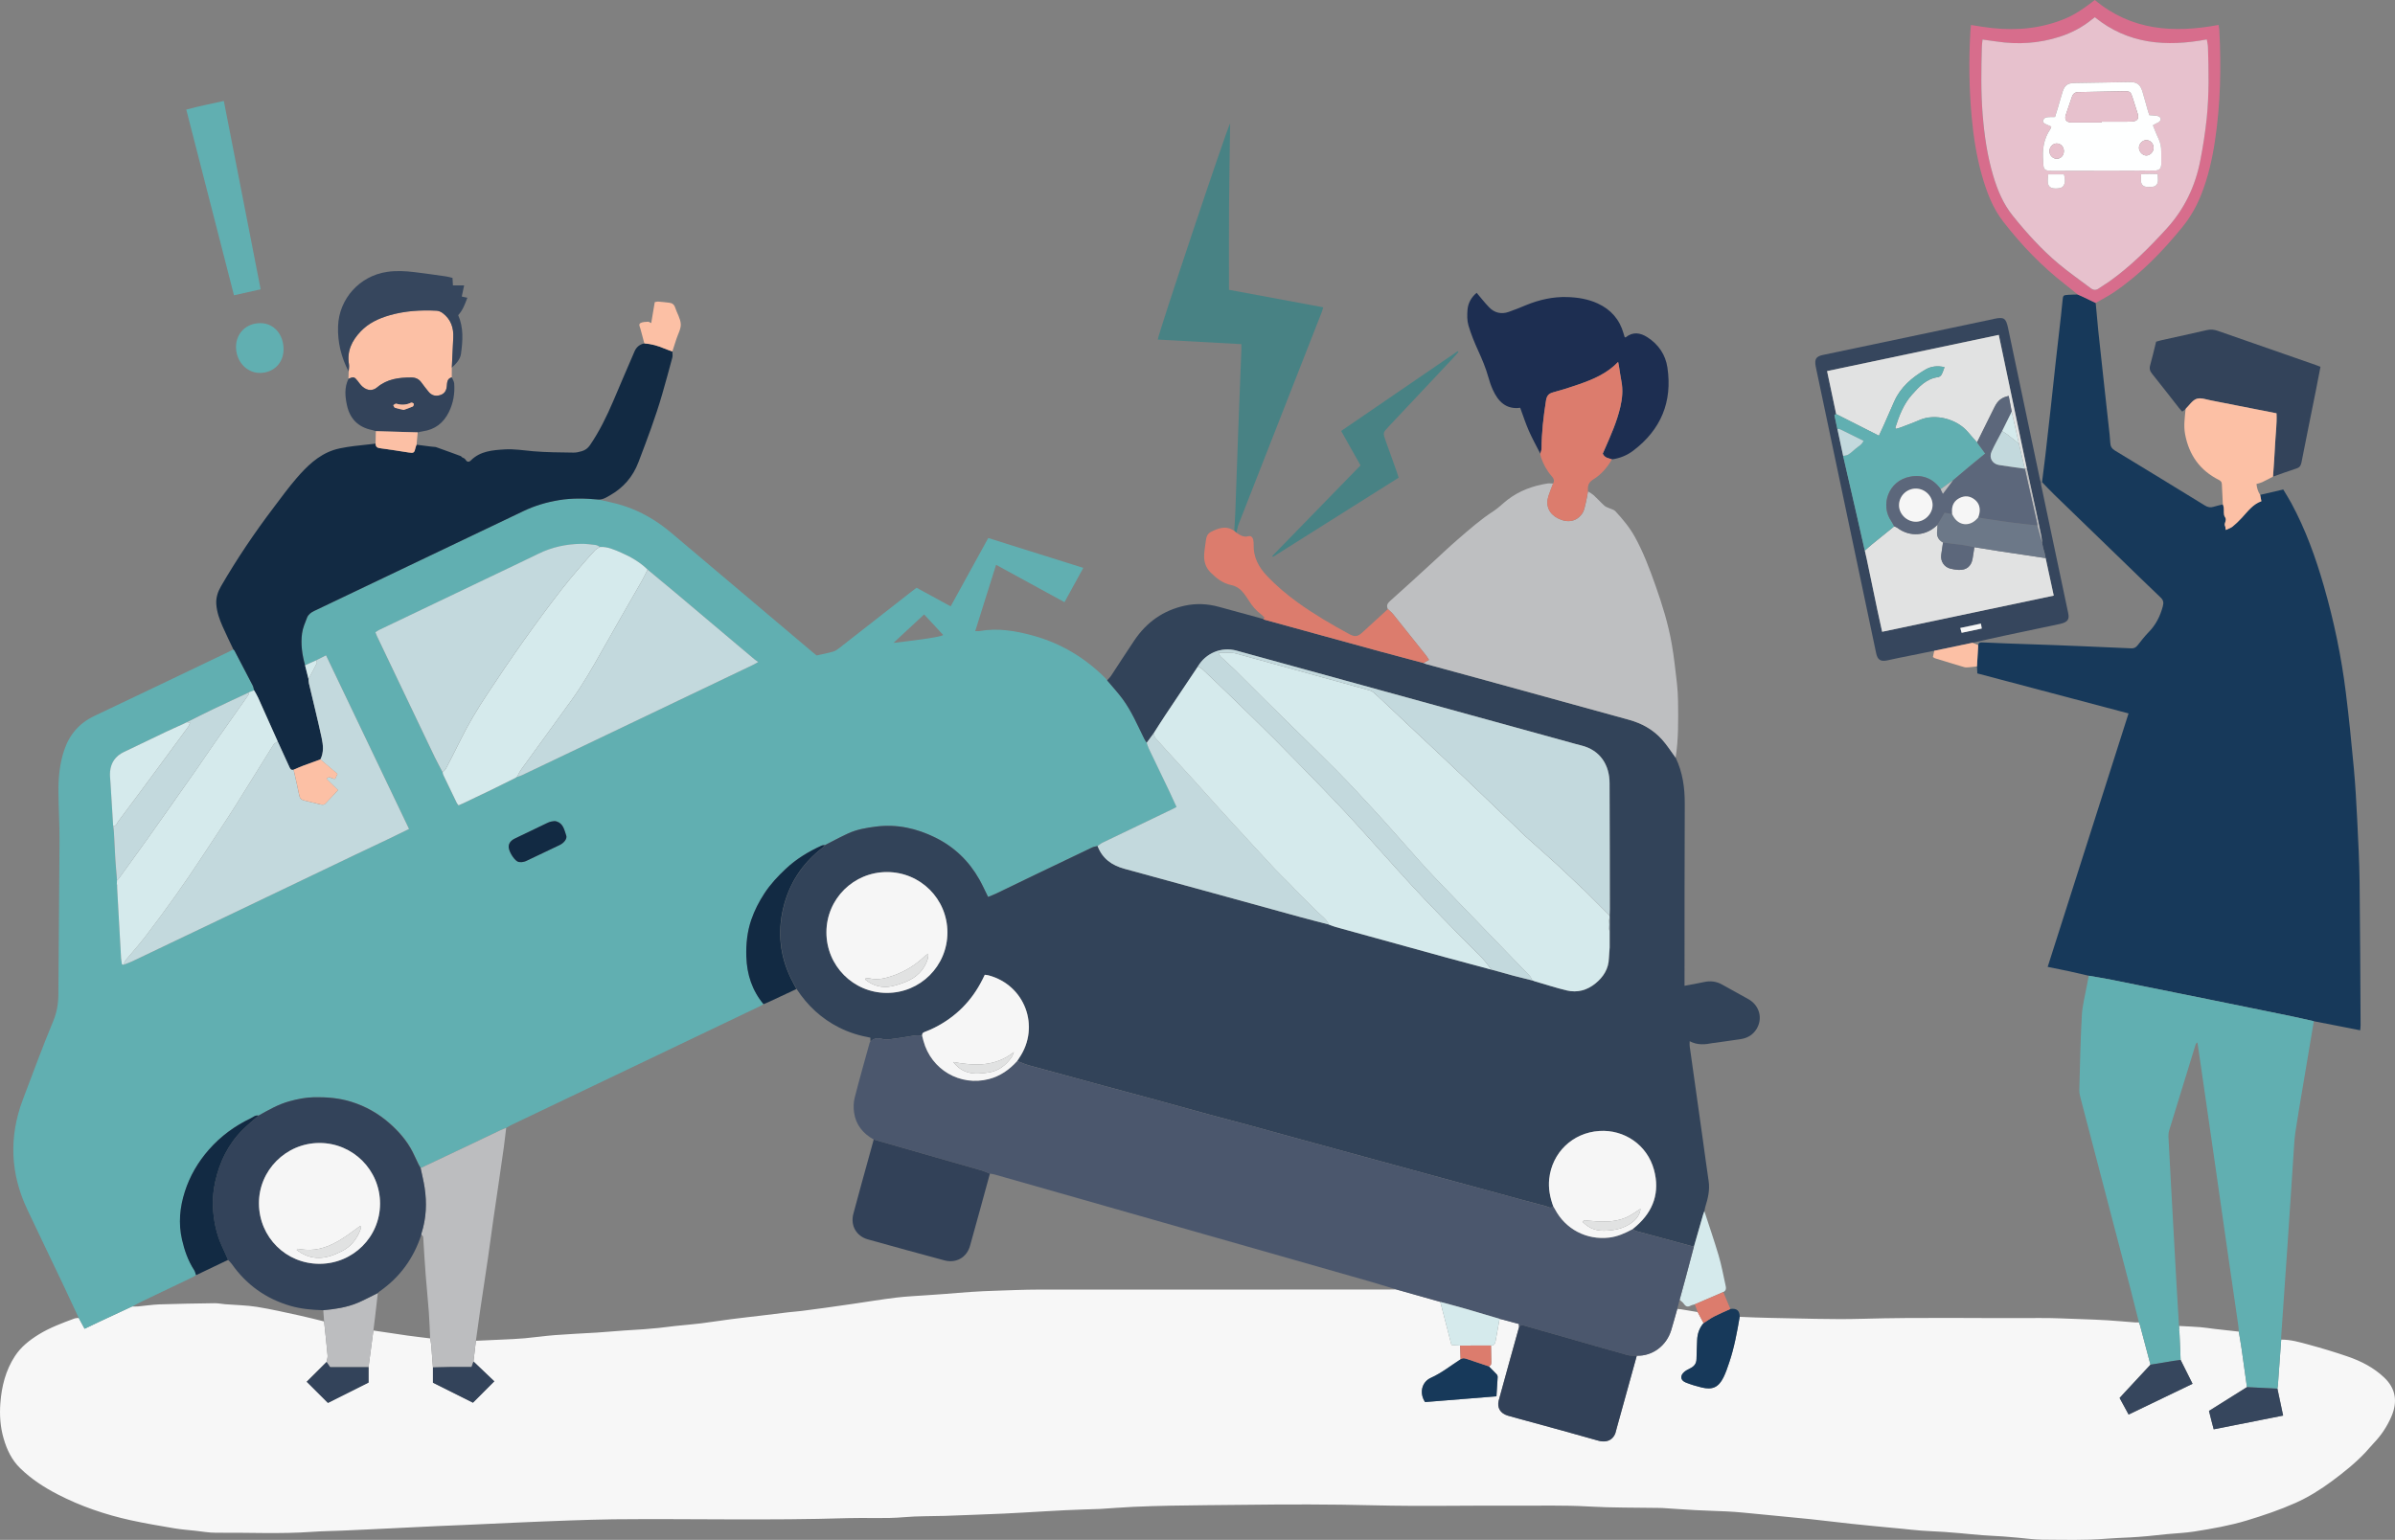 <?xml version="1.0" encoding="UTF-8"?>
<svg id="uuid-c2184bc7-23c4-45a1-99c4-8d45fdf09bf3" data-name="Livello 2" xmlns="http://www.w3.org/2000/svg" viewBox="0 0 1010.41 649.83">
  <rect x="0" y="0" width="1010.41" height="649.83" fill="#808080" stroke="none"/>
  <g id="uuid-10138ffa-423d-47e7-9801-a8b825ebfb06" data-name="Livello 1">
    <path d="M962.4,565.34c4.04-.05,7.89,1.1,11.72,2.14,5.54,1.51,11.04,3.15,16.46,5.03,5.61,1.94,10.86,4.65,15.24,8.79,5.08,4.8,5.71,10.47,3.01,16.63-1.78,4.05-4.18,7.71-7.25,10.92-1.27,1.32-2.41,2.76-3.67,4.1-4.29,4.54-9.15,8.43-14.15,12.13-4.82,3.57-9.9,6.74-15.39,9.19-6.64,2.96-13.52,5.27-20.48,7.38-7.26,2.2-14.72,3.49-22.19,4.67-3.76,.59-7.6,.73-11.4,1.09-2.77,.27-5.53,.6-8.3,.86-2.38,.22-4.76,.39-7.14,.53-3.34,.2-6.69,.26-10.02,.54-9.09,.76-18.2,.45-27.3,.41-3.41-.01-6.81-.53-10.22-.82-2.06-.18-4.12-.39-6.18-.53-2.94-.2-5.89-.31-8.82-.53-3.17-.24-6.33-.58-9.5-.86-2.22-.19-4.44-.39-6.66-.53-3.18-.2-6.37-.3-9.54-.54-2.85-.21-5.7-.55-8.54-.83-2.06-.2-4.12-.38-6.18-.58-4.99-.49-9.97-.95-14.96-1.49-5.61-.6-11.21-1.31-16.82-1.91-4.9-.52-9.81-.96-14.72-1.44-4.75-.46-9.49-.95-14.24-1.38-2.3-.21-4.6-.38-6.91-.49-4.3-.2-8.61-.3-12.9-.53-4.69-.25-9.37-.6-14.06-.9-.64-.04-1.28-.03-1.92-.04-9.66-.17-19.34-.02-28.98-.59-10.63-.63-21.25-.29-31.86-.35-19.59-.12-39.2,.34-58.78-.15-18.3-.46-36.6-.44-54.89-.21-10.38,.13-20.76,.15-31.14,.36-5.18,.1-10.37,.25-15.54,.49-4.69,.22-9.37,.59-14.06,.89-.24,.02-.48,.02-.72,.02-4.62,.17-9.25,.29-13.86,.51-5.73,.28-11.45,.64-17.17,.96-2.94,.16-5.88,.33-8.83,.47-4.06,.18-8.12,.34-12.19,.49-4.22,.16-8.44,.34-12.67,.47-5.74,.18-11.51,.05-17.22,.55-7.99,.71-15.97,.16-23.95,.41-32.93,1.05-65.86,.17-98.8,.49-5.98,.06-11.96,.29-17.94,.47-4.14,.13-8.28,.31-12.43,.47-3.74,.15-7.48,.32-11.23,.48-3.5,.15-7,.32-10.51,.48-3.5,.16-7,.32-10.51,.48-3.82,.17-7.64,.31-11.47,.48-6.61,.31-13.21,.64-19.81,.96-3.34,.16-6.68,.32-10.03,.48-3.5,.16-7,.33-10.51,.48-4.14,.17-8.29,.21-12.42,.5-13.57,.98-27.16,.26-40.74,.39-2.84,.03-5.69-.51-8.54-.82-3-.32-6.03-.54-9-1.04-6.2-1.05-12.4-2.09-18.53-3.44-10.72-2.36-21.06-5.89-30.82-10.95-5.68-2.94-11.01-6.41-15.65-10.92-3.63-3.53-5.66-7.84-7.04-12.59-1.43-4.9-1.76-9.92-1.38-14.94,.53-7.06,2.22-13.83,6.17-19.87,2.55-3.89,6.08-6.67,9.98-9.08,4.72-2.92,9.89-4.81,15.05-6.74,.58-.22,1.25-.18,1.88-.26,.81,1.5,1.62,3,2.46,4.55,2.5-1.19,4.78-2.3,7.07-3.37,4.3-2.01,8.61-4.01,12.91-6.01,.88,0,1.76,.05,2.63-.03,3-.27,6-.75,9.01-.86,7.73-.26,15.46-.38,23.19-.49,1.5-.02,3,.31,4.5,.43,4.44,.36,8.92,.41,13.3,1.1,6.04,.96,12.01,2.35,17.99,3.64,3.5,.75,6.96,1.67,10.44,2.52,.51,4.79,1.05,9.58,1.48,14.37,.08,.88-.28,1.81-.44,2.72-2.86,2.84-5.71,5.69-8.38,8.35,3.08,3.07,5.96,5.94,8.95,8.93,5.62-2.82,11.44-5.74,17.13-8.59v-6.5c.68-5.15,1.37-10.3,2.05-15.45,4.77,.71,9.54,1.45,14.32,2.12,3.21,.45,6.43,.81,9.65,1.21,.15,.93,.36,1.85,.44,2.78,.27,3.14,.48,6.28,.72,9.43v6.46c5.76,2.88,11.53,5.76,16.88,8.44,3.09-3.1,5.99-6.01,9-9.02-2.79-2.66-5.79-5.51-8.78-8.36,.34-2.91,.69-5.82,1.03-8.73,3.74-.17,7.49-.32,11.23-.51,3.1-.15,6.21-.26,9.3-.54,4.27-.38,8.53-1.01,12.81-1.34,5.56-.43,11.13-.68,16.69-1.01,.32-.02,.64-.03,.96-.05,3.89-.3,7.77-.61,11.66-.89,2.78-.2,5.57-.33,8.35-.53,2.06-.15,4.13-.33,6.18-.55,2.37-.25,4.73-.59,7.1-.84,3.56-.38,7.13-.65,10.68-1.09,4.26-.53,8.5-1.22,12.75-1.77,4.34-.56,8.69-1.03,13.03-1.55,3.71-.45,7.41-.92,11.12-1.36,1.9-.22,3.81-.34,5.7-.58,3.31-.41,6.62-.86,9.93-1.32,3.86-.54,7.72-1.09,11.57-1.65,6.06-.88,12.1-1.89,18.17-2.63,4.34-.53,8.72-.7,13.09-1.02,2.46-.18,4.93-.33,7.39-.52,3.81-.29,7.61-.64,11.42-.89,3.34-.22,6.68-.37,10.03-.48,6.06-.19,12.12-.47,18.19-.48,49.03-.04,98.06-.02,147.08-.02,1.28,0,2.56-.04,3.84-.06,6.2,1.75,12.4,3.5,18.6,5.25,1.56,6.03,3.12,12.07,4.7,18.19,1.29,.09,2.46,.17,3.63,.25,.08,1.93,.16,3.85,.24,5.78-4.14,2.67-7.99,5.78-12.54,7.83-3.9,1.76-4.98,6.45-2.46,10.23,9.92-.8,19.91-1.6,30.12-2.42,.18-2.81,.37-5.5,.51-8.19,.02-.36-.15-.82-.4-1.08-1.08-1.16-2.22-2.26-3.34-3.39,.98-.27,1.08-1.01,1.05-1.87-.07-2.31-.09-4.62-.13-6.93,1.51,.08,1.78-1,1.99-2.13,.55-3.04,1.09-6.09,1.64-9.13,2.71,.73,5.43,1.46,8.14,2.18,.03,.54,.05,.93,.06,1.31-2.86,10.3-5.75,20.6-8.56,30.92-.84,3.07,.67,5.51,3.8,6.44,2.75,.81,5.54,1.53,8.31,2.29,9.92,2.73,19.86,5.4,29.75,8.24,4.32,1.24,7.03-.85,7.69-4.43,.04-.23,.12-.46,.18-.7,2.83-10.23,5.67-20.46,8.5-30.68,6.59,.23,12.53-4.16,14.54-10.8,.9-2.96,1.7-5.95,2.55-8.92,.55,.05,1.1,.07,1.64,.16,2.33,.38,4.65,.78,6.98,1.17,.83,1.55,1.66,3.1,2.48,4.64-1.8,2.08-2.62,4.52-2.71,7.24-.09,2.63-.23,5.26-.27,7.89-.03,1.8-.87,3-2.41,3.81-.91,.48-1.89,.92-2.67,1.57-2,1.68-1.76,3.65,.64,4.59,2.14,.84,4.37,1.52,6.61,2.06,4.57,1.1,7.11-.05,9.2-4.24,.99-1.99,1.69-4.12,2.41-6.23,2.13-6.29,3.32-12.8,4.44-19.32,4.38,.16,8.75,.39,13.13,.45,12.77,.19,25.55,.75,38.31,.38,25.16-.73,50.32-.15,75.47-.33,5.66-.04,11.32,.27,16.97,.46,3.74,.12,7.48,.26,11.22,.49,3.89,.24,7.77,.6,11.65,.9,.56,.04,1.12,0,1.68,0,.14,.36,.32,.71,.42,1.09,1.48,5.58,2.96,11.15,4.44,16.73-3.63,3.91-7.27,7.82-10.9,11.73-.7,.75-1.38,1.51-2.11,2.31,1.31,2.41,2.54,4.69,3.8,7,9.16-4.41,18.03-8.68,26.98-12.98-1.78-3.56-3.42-6.83-5.05-10.11-.17-4.06-.35-8.12-.52-12.18,.03-.07,.08-.15,.07-.21-.03-.14-.09-.28-.13-.42-.04-.49-.08-.98-.11-1.46,3,.16,6,.28,9,.51,1.96,.15,3.91,.49,5.87,.72,3.45,.4,6.91,.77,10.36,1.16,.41,2.51,.87,5.02,1.23,7.54,.76,5.28,1.48,10.58,2.21,15.86-5.32,3.34-10.65,6.68-16.01,10.04,.36,1.43,.66,2.67,.97,3.9,.33,1.28,.67,2.55,1.02,3.87,9.88-1.96,19.48-3.86,29.29-5.8-.83-3.93-1.62-7.65-2.41-11.38,.07-.47,.17-.94,.2-1.41,.47-6.42,.93-12.85,1.39-19.27Z" fill="#f7f7f7"/>
    <path d="M55.67,551.38c-4.3,2-8.61,4-12.91,6.01-2.29,1.07-4.57,2.18-7.07,3.37-.84-1.56-1.65-3.06-2.46-4.55-2.16-4.63-4.3-9.26-6.49-13.87-5.08-10.68-10.23-21.33-15.27-32.02-7.15-15.17-7.74-30.63-1.82-46.31,4.18-11.06,8.27-22.16,12.8-33.08,1.57-3.79,2.16-7.46,2.18-11.47,.1-21.51,.38-43.01,.48-64.52,.03-6.95-.41-13.9-.46-20.86-.05-5.85,.51-11.66,2.35-17.27,2.2-6.72,6.38-11.63,12.86-14.7,18.85-8.92,37.64-17.96,56.45-26.95,.72-.34,1.42-.73,2.13-1.09,.16,.17,.38,.31,.48,.51,2.57,4.9,5.15,9.8,7.68,14.72,.31,.61,.39,1.34,.58,2.02-.69,.28-1.38,.56-2.07,.84-5.13,2.4-10.28,4.77-15.4,7.21-3.66,1.75-7.28,3.61-10.91,5.41,0,0-.02,0-.02,0-.32,.16-.64,.31-.95,.47,0,0,0,0,0,0-.33,.16-.65,.31-.98,.47-2.25,1.02-4.51,2-6.74,3.06-5.98,2.84-11.94,5.72-17.9,8.58-3.46,1.66-5.4,4.42-5.76,8.2-.14,1.49,.06,3.01,.15,4.52,.37,6.12,.76,12.25,1.14,18.37,.1,.86,.25,1.72,.3,2.59,.21,3.81,.36,7.63,.6,11.44,.19,3.01,.48,6.01,.72,9.02l-.07,1.45c-.02,.07-.07,.14-.06,.2,.04,.13,.12,.24,.18,.36,0,.48-.01,.96,.02,1.44,.54,9.81,1.08,19.61,1.65,29.42,.05,.87,.25,1.74,.39,2.6,.18,.05,.36,.11,.54,.16,0,0,.07,0,.07,0,1.19-.45,2.41-.82,3.56-1.37,14.36-6.83,28.71-13.68,43.05-20.55,17.08-8.17,34.15-16.37,51.24-24.54,4.54-2.17,9.1-4.3,13.65-6.47,2.94-1.4,5.85-2.85,9-4.38-11.71-24.5-23.3-48.75-35.02-73.27-1.52,.76-2.78,1.39-4.04,2.03l-4.8,2.15c-1.25-4.42-1.89-8.94-1.27-13.49,.31-2.24,1.26-4.42,2.09-6.56,.53-1.37,1.67-2.22,3.05-2.88,29.47-14.04,58.91-28.12,88.37-42.18,4.71-2.25,9.67-3.7,14.82-4.56,5.57-.93,11.13-.77,16.72-.26,3.4,.82,6.87,1.46,10.2,2.51,7.64,2.41,14.42,6.42,20.53,11.58,19.9,16.83,39.81,33.64,59.72,50.45,.61,.51,1.24,.99,1.58,1.26,2.52-.57,4.78-.99,6.97-1.63,.95-.28,1.83-.92,2.63-1.54,10.21-7.96,20.4-15.95,30.6-23.93,.62-.49,1.26-.95,1.95-1.47,4.76,2.6,9.45,5.16,14.38,7.85,5.3-9.65,10.56-19.2,15.86-28.84,13.41,4.21,26.64,8.37,40.1,12.6-2.66,4.86-5.23,9.53-7.94,14.48-9.62-5.26-19.11-10.45-28.86-15.78-2.95,9.39-5.84,18.57-8.8,27.98,.72,0,1.27,.08,1.78-.01,7.75-1.39,15.29-.11,22.73,1.95,11.73,3.25,21.83,9.32,30.42,17.94,.28,.28,.51,.61,.77,.91,2.2,2.63,4.53,5.15,6.56,7.9,3.81,5.18,6.31,11.1,9.14,16.82,.27,.55,.66,1.05,.99,1.58,.29,.82,.51,1.67,.88,2.45,2.81,5.9,5.67,11.79,8.49,17.69,1.09,2.28,2.12,4.59,3.22,6.98-.59,.32-.99,.55-1.41,.75-9.92,4.76-19.85,9.51-29.76,14.29-.77,.37-1.43,.95-2.15,1.43-.77,.19-1.59,.26-2.29,.59-7.87,3.73-15.72,7.5-23.57,11.28-5.69,2.74-11.36,5.51-17.06,8.24-1.06,.51-2.19,.9-3.32,1.36-1.26-2.54-2.36-5.01-3.68-7.35-4.39-7.8-10.59-13.75-18.63-17.71-7.89-3.88-16.16-5.73-25.03-4.6-3.98,.51-7.91,1.17-11.57,2.82-3.34,1.51-6.56,3.29-9.83,4.95-.47,.07-.99,.03-1.4,.22-5.55,2.52-10.72,5.64-15.17,9.84-3.31,3.12-6.41,6.4-8.93,10.25-2.33,3.56-4.26,7.29-5.62,11.29-1.72,5.03-2.23,10.22-2.06,15.54,.24,7.5,2.43,14.21,7.24,20.01-.55,.32-1.08,.67-1.65,.94-34.87,16.67-69.75,33.33-104.62,50-.78,.37-1.52,.85-2.28,1.27-.81,.32-1.64,.61-2.42,.98-4.32,2.05-8.62,4.12-12.93,6.17-6.9,3.27-13.81,6.53-20.71,9.8-.28-.47-.59-.93-.83-1.42-.87-1.79-1.67-3.62-2.57-5.39-2.42-4.78-5.92-8.72-9.9-12.21-4.67-4.09-9.99-7.07-15.96-8.93-5.18-1.61-10.45-2.02-15.83-1.92-3.55,.07-6.95,.77-10.34,1.71-4.67,1.29-8.82,3.68-13,6.04-1.33-.29-2.24,.63-3.3,1.14-6.75,3.24-12.66,7.55-17.63,13.22-4.61,5.25-8.04,11.13-10.15,17.73-2.12,6.61-2.77,13.37-1.19,20.25,1.05,4.55,2.55,8.88,5.1,12.82,.42,.64,.56,1.45,.83,2.18-.77,.42-1.51,.87-2.3,1.25-6.83,3.27-13.68,6.53-20.51,9.8-1.43,.69-2.82,1.46-4.23,2.19Zm162.37-223.51l.02,.04c.67-.23,1.38-.4,2.02-.7,3.4-1.6,6.78-3.23,10.17-4.84,10.23-4.89,20.47-9.77,30.7-14.66,18.88-9.02,37.76-18.05,56.63-27.07,.63-.3,1.23-.67,2.31-1.26-.66-.47-1.14-.76-1.56-1.11-2.39-2-4.77-4.01-7.15-6.02-8.79-7.42-17.57-14.84-26.37-22.24-3.85-3.24-7.73-6.43-11.6-9.64-3.25-3.15-7.1-5.38-11.22-7.16-2.84-1.23-5.68-2.56-8.92-2.38-.56-.27-1.09-.71-1.67-.78-2.06-.25-4.13-.54-6.19-.51-6.3,.09-12.34,1.38-18.04,4.17-5.16,2.53-10.36,4.99-15.55,7.47-17.22,8.23-34.44,16.45-51.66,24.69-.54,.26-1.03,.64-1.59,1,.24,.59,.39,1.04,.59,1.47,3.26,6.85,6.54,13.69,9.8,20.54,4.88,10.23,9.76,20.47,14.66,30.7,1.03,2.15,2.19,4.24,3.3,6.35,.09,.39,.12,.8,.29,1.15,1.89,3.97,3.8,7.93,5.72,11.88,.16,.33,.45,.6,.72,.94,.77-.34,1.42-.61,2.07-.91,3.97-1.89,7.94-3.77,11.89-5.69,3.37-1.64,6.72-3.33,10.08-4.99,.18-.13,.36-.27,.55-.4Zm2.14,35.96c.33-.08,1.06-.14,1.69-.43,4.76-2.23,9.51-4.5,14.25-6.78,1.86-.9,3.23-2.67,2.77-4-.81-2.35-1.24-5.11-4.16-5.99-.65-.19-1.43-.06-2.12,.07-.62,.11-1.23,.36-1.8,.64-4.54,2.16-9.07,4.33-13.59,6.53-1.93,.94-2.78,2.32-2.58,3.89,.29,2.25,2.73,5.76,4.2,6.02,.31,.06,.64,.03,1.34,.06Zm169.69-104.53c-4.32,4.01-8.47,7.86-12.94,12.01,5.2-.64,19.72-2.26,20.99-3.34-2.6-2.81-5.2-5.61-8.04-8.67Z" fill="#61afb1"/>
    <path d="M483.76,313.43c-.33-.52-.72-1.02-.99-1.58-2.84-5.72-5.34-11.65-9.14-16.82-2.02-2.75-4.36-5.28-6.56-7.9,.56-.65,1.21-1.24,1.68-1.95,3.31-5,6.51-10.06,9.87-15.02,5.14-7.6,12.13-12.58,21.17-14.55,4.86-1.06,9.67-.83,14.46,.49,6.23,1.72,12.47,3.41,18.7,5.11,.2,.11,.4,.27,.62,.33,16.16,4.45,32.32,8.9,48.49,13.32,6.15,1.68,12.33,3.3,18.49,4.94,.44,.17,.88,.39,1.33,.51,8.23,2.25,16.47,4.47,24.69,6.73,20.22,5.56,40.44,11.15,60.66,16.71,5.44,1.5,10.23,4.15,13.99,8.36,2.11,2.36,3.81,5.08,5.7,7.63,2.98,6.18,3.88,12.73,3.85,19.55-.12,24.54-.08,49.08-.1,73.61,0,.95,0,1.89,0,3.12,2.89-.55,5.53-.99,8.14-1.57,2.78-.63,5.35-.32,7.85,1.12,3.67,2.11,7.44,4.04,11.1,6.16,4.63,2.69,6.01,8.24,3.22,12.64-1.56,2.45-3.87,3.75-6.7,4.17-3.55,.53-7.11,1.02-10.67,1.53-.32,.04-.64,.04-.95,.1-3.25,.65-6.49,1-9.82-.77,0,.93-.07,1.54,.01,2.13,1.84,13.13,3.69,26.25,5.54,39.38,.82,5.85,1.59,11.71,2.46,17.56,.56,3.76-.32,7.3-1.41,10.83-.18,.59-.25,1.21-.37,1.81-.19,.52-.4,1.04-.55,1.57-1.28,4.44-2.55,8.87-3.82,13.31-.24-.02-.49,0-.72-.05-7.85-2.12-15.69-4.23-23.53-6.38-.59-.16-1.13-.54-1.69-.81,.55-.46,1.1-.9,1.64-1.37,7.28-6.4,9.95-14.36,7.42-23.71-2.86-10.55-12.58-17.07-23.09-16.38-11.32,.74-19.94,9.19-21.11,20.24-.42,3.99,.34,7.78,1.68,11.49-1,1.27-2.14,.25-3.07,.01-7.02-1.81-14-3.77-21-5.68-7.84-2.14-15.69-4.26-23.53-6.4-9.76-2.66-19.53-5.33-29.29-8-7.92-2.16-15.84-4.32-23.75-6.49-8.91-2.44-17.82-4.92-26.74-7.35-5.84-1.59-11.71-3.11-17.55-4.7-8.3-2.26-16.59-4.58-24.89-6.85-6.76-1.85-13.54-3.64-20.31-5.48-10.3-2.8-20.61-5.59-30.9-8.44-1.74-.48-3.41-1.23-5.11-1.85,.3-.46,.6-.93,.91-1.39,8.9-13.17,2.36-30.71-12.99-34.79-.51-.14-1.05-.16-1.58-.24-.38,.78-.69,1.42-1.01,2.06-4.48,8.92-11.16,15.67-20.07,20.19-1.42,.72-2.89,1.36-4.38,1.91-.88,.32-1.06,.85-.95,1.64-1.48-.43-2.92-.25-4.42,.02-3.1,.56-6.22,.99-9.34,1.41-.85,.11-1.79,.17-2.6-.05-2.06-.57-3.96-.68-5.53,1.07v-1.71c-4.71-.84-9.1-2.21-13.25-4.31-7.45-3.77-13.33-9.27-17.88-16.23-.81-1.56-1.66-3.09-2.42-4.67-4.55-9.39-5.57-19.22-3.2-29.32,2.47-10.52,8.09-19.12,16.7-25.72,.37-.28,.64-.7,.96-1.05,3.27-1.66,6.49-3.44,9.83-4.95,3.66-1.65,7.58-2.31,11.57-2.82,8.86-1.13,17.13,.71,25.03,4.6,8.04,3.96,14.24,9.91,18.63,17.71,1.32,2.34,2.42,4.81,3.68,7.35,1.14-.46,2.26-.85,3.32-1.36,5.69-2.73,11.37-5.51,17.06-8.24,7.85-3.78,15.7-7.54,23.57-11.28,.7-.33,1.52-.4,2.29-.59,2.01,5.31,5.98,8.15,11.36,9.61,24.76,6.73,49.48,13.59,74.22,20.38,3.99,1.09,8,2.1,12,3.14,.97,.35,1.91,.77,2.9,1.04,15.37,4.25,30.74,8.5,46.12,12.72,6.53,1.79,13.08,3.53,19.63,5.29,3.05,.85,6.09,1.72,9.15,2.54,2.67,.71,5.37,1.35,8.05,2.02v-.03c.32,.13,.66,.25,.99,.38,4.52,1.31,8.99,2.79,13.56,3.87,4.45,1.06,8.59-.12,12.11-3,3.32-2.72,5.51-6.15,5.63-10.62,.11-1.52,.22-3.05,.32-4.57,0-2.25,0-4.5,0-6.74,0-1.91,0-3.82,0-5.73,0-.33-.01-.65-.02-.98,.03-.88,.08-1.76,.08-2.63,0-8.23-.02-16.47-.03-24.7-.02-9.51-.04-19.03-.08-28.54-.03-7.49-3.8-13.97-12.17-15.94-1.4-.33-2.78-.74-4.16-1.12-29.48-8.12-58.95-16.24-88.42-24.36-17.55-4.83-35.09-9.68-52.65-14.48-6.33-1.73-12.95,1.04-16.27,6.68-4.56,6.81-9.12,13.6-13.66,20.42-1.71,2.58-3.35,5.21-5.03,7.81-.97,1.32-1.94,2.64-2.91,3.96Zm-109.56,54.58c-14.12-.02-25.52,11.32-25.55,25.41-.03,14.1,11.3,25.53,25.38,25.59,14.21,.06,25.68-11.35,25.66-25.55-.02-14.11-11.36-25.44-25.5-25.45Z" fill="#324359"/>
    <path d="M861.5,203.52c.48-3.8,.98-7.6,1.42-11.4,.78-6.74,1.54-13.48,2.28-20.23,.71-6.43,1.38-12.86,2.09-19.29,.72-6.51,1.49-13.01,2.22-19.51,.24-2.14,.45-4.29,.66-6.43,.2-1.98,.29-2.11,2.32-2.24,1.35-.09,2.71-.09,4.07-.13,.7,.31,1.41,.59,2.1,.92,1.83,.87,3.66,1.76,5.48,2.64,.36,3.89,.68,7.78,1.08,11.66,.7,6.74,1.45,13.48,2.19,20.22,.74,6.74,1.49,13.47,2.22,20.21,.25,2.3,.55,4.6,.66,6.91,.07,1.51,.63,2.47,1.94,3.27,12.69,7.7,25.36,15.45,38.01,23.22,1.19,.73,2.29,.95,3.62,.53,1.29-.41,2.62-.68,3.94-1.01,.13,.45,.33,.9,.38,1.36,.16,1.34-.19,3,.49,3.94,1.05,1.47-.55,2.59,.05,3.84,.19,.39,.17,.88,.3,1.66,1.1-.53,2.12-.82,2.88-1.43,1.41-1.15,2.73-2.43,3.96-3.77,2.46-2.68,4.62-5.68,8.19-6.92-.2-1.01-.36-1.85-.53-2.7,3.18-.74,6.35-1.48,9.75-2.27,1.15,1.95,2.35,3.82,3.4,5.77,6,11.09,10.25,22.88,13.72,34.95,4.25,14.76,7.39,29.76,9.28,44.99,1.32,10.61,2.39,21.25,3.37,31.9,.67,7.31,1.07,14.65,1.44,21.99,.43,8.69,.88,17.39,.99,26.1,.25,20.13,.3,40.27,.42,60.4,0,.62-.1,1.25-.17,2.12-2.85-.56-5.57-1.1-8.28-1.63-3.76-.74-7.51-1.47-11.27-2.2-3.18-.71-6.35-1.46-9.54-2.12-11.38-2.34-22.76-4.66-34.15-6.96-13.88-2.81-27.77-5.63-41.66-8.41-3.19-.64-6.41-1.14-9.62-1.7-2.79-.64-5.57-1.3-8.36-1.91-2.87-.62-5.76-1.18-8.96-1.83,11.39-35.69,22.71-71.18,34.12-106.96-21.35-5.65-42.54-11.26-63.8-16.89-.05-1.1-.1-2.04-.14-2.99,.18-2.99,.36-5.99,.53-8.99,.2-1.24,1.14-1.12,2.03-1.09,3.67,.15,7.34,.32,11.02,.46,6.23,.23,12.46,.42,18.69,.65,4.31,.16,8.62,.34,12.93,.52,6.63,.28,13.25,.54,19.87,.86,1.17,.06,1.95-.36,2.66-1.24,1.5-1.87,2.94-3.81,4.62-5.51,3.07-3.1,4.92-6.77,6.04-10.95,.43-1.61,.28-2.61-.94-3.77-5.57-5.28-11.05-10.65-16.56-15.99-9.42-9.12-18.85-18.23-28.25-27.36-1.77-1.72-3.46-3.53-5.19-5.3Z" fill="#17395a"/>
    <path d="M881.19,411.77c3.21,.56,6.43,1.06,9.62,1.7,13.89,2.78,27.77,5.59,41.66,8.41,11.39,2.31,22.77,4.62,34.15,6.96,3.19,.66,6.36,1.41,9.54,2.12-1.59,9.44-3.18,18.88-4.75,28.32-1.02,6.14-2.1,12.27-3.01,18.42-.43,2.91-.57,5.87-.76,8.82-.88,13.14-1.72,26.28-2.61,39.42-.87,12.82-1.77,25.64-2.66,38.45-.02,.32,.02,.63,.03,.95-.46,6.42-.92,12.85-1.39,19.27-.03,.47-.13,.94-.2,1.41-4.29-.21-8.58-.43-12.86-.64-.73-5.29-1.45-10.58-2.21-15.86-.36-2.52-.82-5.03-1.23-7.54-.06-.79-.07-1.59-.18-2.38-1.52-10.52-3.05-21.03-4.57-31.55-1.67-11.63-3.32-23.26-4.99-34.88-2.02-14.08-4.06-28.16-6.09-42.24-.53-3.67-1.08-7.34-1.61-11-.52,.28-.7,.59-.8,.93-3.72,12.06-7.45,24.12-11.13,36.19-.27,.89-.34,1.89-.3,2.82,.32,6.71,.7,13.41,1.07,20.12,.76,13.81,1.51,27.62,2.29,41.43,.34,6.06,.72,12.12,1.08,18.19,.04,.49,.08,.98,.11,1.46-.03,.07-.1,.15-.09,.21,.03,.15,.1,.28,.15,.42,.17,4.06,.35,8.12,.52,12.19-1.02,.14-2.05,.27-3.07,.43-3.22,.53-6.43,1.07-9.65,1.61-1.48-5.58-2.95-11.16-4.44-16.73-.1-.37-.28-.72-.42-1.09-1.23-4.87-2.42-9.75-3.68-14.61-7-26.78-14.02-53.56-21.02-80.34-.28-1.07-.49-2.2-.46-3.3,.29-10.45,.47-20.92,1.06-31.36,.24-4.27,1.4-8.49,2.15-12.73,.24-1.34,.51-2.67,.77-4Z" fill="#61afb1"/>
    <path d="M107.19,291.31c-.19-.68-.27-1.41-.58-2.02-2.53-4.92-5.11-9.82-7.68-14.72-.1-.2-.32-.34-.48-.51-1.49-3.17-3.04-6.31-4.46-9.51-1.36-3.07-2.51-6.19-2.74-9.61-.18-2.76,.65-5.23,1.98-7.52,6.74-11.61,14.23-22.72,22.35-33.41,3.13-4.13,6.18-8.34,9.56-12.25,4.3-4.97,8.99-9.59,15.43-11.79,1.87-.64,3.85-.97,5.8-1.31,1.95-.34,3.94-.52,5.91-.75,2.05-.24,4.11-.46,6.16-.69,.03,1.23,.59,1.78,1.89,1.94,4.02,.51,8.03,1.16,12.04,1.79,2.22,.34,2.45,.19,2.97-2.16,.09-.39,.26-.75,.4-1.12,1.93,.25,3.86,.51,5.79,.75,.77,.1,1.55,.15,2.32,.23,2.29,.82,4.58,1.64,6.87,2.47,1.25,.45,2.49,.92,3.73,1.38,0,0-.01-.01-.01-.01,.17,.16,.33,.33,.5,.49,0,0-.02-.01-.02-.01,.33,.17,.66,.33,.99,.5,0,0-.03-.03-.03-.03,.17,.16,.34,.33,.5,.49,.63,1.11,1.43,1.21,2.31,.33,3.95-3.92,9.09-4.29,14.18-4.61,4.06-.26,8.08,.43,12.13,.78,5.63,.49,11.3,.47,16.95,.57,1.17,.02,2.38-.26,3.52-.6,1.39-.42,2.51-1.19,3.39-2.48,4.03-5.89,7.13-12.26,9.92-18.8,2.97-6.96,5.92-13.94,8.94-20.88,.77-1.76,2.16-2.95,4.12-3.32,2.96,.21,5.76,1.01,8.48,2.18,1.09,.47,2.22,.81,3.34,1.22,0,.84,.2,1.72,0,2.5-1.37,5.15-2.78,10.29-4.25,15.4-2.82,9.8-6.44,19.32-10.07,28.85-2.34,6.14-6.34,10.76-12.04,13.99-1.53,.87-2.98,1.83-4.83,1.75-5.58-.52-11.14-.67-16.71,.26-5.16,.86-10.11,2.32-14.82,4.56-29.46,14.05-58.91,28.14-88.37,42.18-1.38,.66-2.52,1.5-3.05,2.88-.83,2.14-1.78,4.32-2.09,6.56-.62,4.55,.02,9.07,1.27,13.49,.49,1.93,.97,3.85,1.45,5.78,.06,.63,.04,1.27,.18,1.88,1.79,7.65,3.72,15.27,5.36,22.95,.64,3,.99,6.15-.52,9.11-2.46,.9-4.93,1.78-7.38,2.71-1.33,.5-2.62,1.09-3.93,1.65-1.18,.34-1.48-.54-1.85-1.34-1.61-3.52-3.22-7.04-4.83-10.56-2.76-6.18-5.51-12.37-8.3-18.54-.48-1.06-1.13-2.05-1.69-3.08Z" fill="#122a43"/>
    <path d="M706.91,319.74c-1.89-2.56-3.59-5.28-5.7-7.63-3.76-4.2-8.54-6.86-13.99-8.36-20.22-5.56-40.44-11.15-60.66-16.71-8.23-2.26-16.46-4.48-24.69-6.73-.46-.12-.89-.34-1.33-.51,.73-.42,1.46-.83,2.32-1.32-.43-.67-.76-1.29-1.19-1.83-4.59-5.78-9.19-11.56-13.82-17.31-.68-.84-1.55-1.53-2.33-2.3-.67-1.42-.28-2.35,.95-3.44,5.85-5.17,11.57-10.48,17.33-15.74,3.76-3.44,7.44-6.97,11.3-10.3,4.82-4.16,9.59-8.38,14.97-11.85,2.12-1.37,3.92-3.24,5.93-4.79,4.98-3.83,10.69-5.92,16.85-6.88,.78-.12,1.59,.01,2.39,.03-.67,1.78-1.42,3.54-1.99,5.35-1.24,3.89,.25,7.37,3.87,9.26,4.11,2.15,7.99,1.53,10.41-1.98,.86-1.24,1.11-2.93,1.49-4.45,.4-1.6,.63-3.25,.94-4.88,.85,.58,1.78,1.07,2.53,1.75,1.53,1.4,2.9,2.97,4.45,4.35,.6,.53,1.49,.74,2.25,1.1,.76,.36,1.71,.54,2.25,1.11,3.15,3.38,6.1,6.93,8.35,11.02,3.59,6.52,6.17,13.45,8.65,20.45,2.85,8.05,5.37,16.19,6.84,24.6,.96,5.47,1.54,11.01,2.18,16.53,.3,2.6,.45,5.24,.48,7.86,.09,7.89,.21,15.78-1.02,23.61Z" fill="#bebfc1"/>
    <path d="M520.72,224.06c.16-2.87,.36-5.74,.47-8.62,.4-10.78,.76-21.57,1.15-32.35,.3-8.15,.63-16.29,.94-24.44,.14-3.59,.3-7.19,.43-10.78,.03-.78,0-1.57,0-2.64-11.88-.65-23.58-1.29-35.27-1.93,.02-1.84,28.77-87.94,30.54-91.28-.17,12.05-.39,23.62-.47,35.18-.08,11.59-.02,23.17-.02,35.1,13.13,2.44,26.35,4.9,39.75,7.38-.25,.83-.39,1.44-.61,2.01-11.69,29.84-23.4,59.67-35.07,89.51-.45,1.15-.62,2.41-.92,3.62-.31-.26-.61-.52-.92-.78Z" fill="#488284"/>
    <path d="M649.83,191.44c-1.63-3.2-3.39-6.34-4.83-9.62-1.38-3.13-2.42-6.4-3.65-9.73-5.97,.8-9.34-2.67-11.6-7.71-.75-1.67-1.34-3.42-1.83-5.19-1.07-3.86-2.62-7.52-4.28-11.16-1.58-3.47-3.05-7.04-4.12-10.69-.61-2.07-.57-4.42-.4-6.62,.23-2.98,1.76-5.41,3.85-7.15,1.79,2.1,3.44,4.23,5.31,6.16,2.25,2.31,5.08,2.97,8.15,1.92,2.49-.85,4.92-1.87,7.36-2.87,5.61-2.3,11.41-3.62,17.49-3.42,4.42,.15,8.73,.84,12.79,2.71,5.55,2.56,9.21,6.74,10.88,12.64,.13,.46,.27,.92,.41,1.38,.02,.07,.08,.14,.12,.22,.12,.01,.31,.1,.39,.04,3.03-2.44,6.13-1.95,9.11-.05,4.69,3,7.67,7.37,8.48,12.81,2.15,14.47-2.73,26.2-14.4,35.06-2.65,2.01-5.66,3.23-8.97,3.68-1.39-.5-3.05-.51-3.89-2.4,.24-.56,.55-1.28,.87-1.99,2.54-5.77,5.11-11.52,6.54-17.7,.84-3.62,1.18-7.22,.45-10.9-.42-2.11-.69-4.25-1.03-6.37-.08-.49-.2-.97-.35-1.73-4.73,4.93-10.55,7.34-16.52,9.43-3.61,1.27-7.27,2.42-10.96,3.41-1.94,.52-2.64,1.59-2.94,3.46-1.07,6.7-1.84,13.43-1.88,20.22,0,.72-.33,1.45-.51,2.17Z" fill="#1d2e51"/>
    <path d="M816.03,274.63c-5,1.01-10,2-15,3.02-1.64,.33-3.27,.73-4.91,1.06-2.76,.56-4.02-.27-4.61-3.09-2.9-13.75-5.79-27.51-8.69-41.26-5.53-26.26-11.07-52.52-16.61-78.78-.08-.39-.16-.78-.23-1.18-.49-2.89,.24-4.01,3.06-4.6,8.43-1.78,16.87-3.54,25.31-5.32,15.47-3.26,30.94-6.52,46.41-9.78,.16-.03,.31-.09,.46-.13,4.21-.9,5.06-.34,5.94,3.81,4.49,21.34,8.98,42.68,13.48,64.01,.08,.39,.26,.75,.4,1.12,.03,.4,0,.8,.09,1.19,2.93,13.89,5.86,27.77,8.8,41.66,.86,4.06,1.73,8.11,2.57,12.17,.28,1.36,.48,2.81-.8,3.75-.73,.54-1.71,.83-2.62,1.03-7.95,1.7-15.92,3.34-23.87,5.04-4.36,.93-8.71,1.94-13.06,2.91-5.37,1.13-10.74,2.25-16.11,3.38Zm45.95-43.31l.03,.06c-.17-.82-.34-1.64-.5-2.46,0,0,.03,.05,.03,.05-.1-.86-.14-1.74-.31-2.59-.69-3.42-1.39-6.84-2.13-10.25-1.32-6.13-2.66-12.25-3.99-18.37-3.93-18.74-7.87-37.48-11.85-56.44-24.33,5.13-48.34,10.19-72.44,15.27,1.32,6.25,2.58,12.19,3.83,18.12-.24,.18-.72,.39-.69,.52,.36,1.93,.79,3.84,1.2,5.75,.82,3.81,1.64,7.62,2.45,11.43,1.9,8.28,3.81,16.55,5.71,24.83,1.15,5.03,2.28,10.07,3.42,15.1,.26,1.14,.54,2.28,.78,3.43,1.5,7.18,2.99,14.37,4.5,21.54,.64,3.03,1.32,6.04,2.03,9.3,24.19-5.1,48.19-10.16,72.4-15.26-1.17-5.42-2.3-10.62-3.42-15.83-.15-.75-.31-1.49-.46-2.24-.19-.66-.39-1.32-.58-1.97Zm-26.25,31.85c-3.05,.65-5.81,1.24-8.7,1.85,.21,.75,.37,1.31,.57,2.03,2.89-.61,5.64-1.2,8.49-1.81-.12-.69-.21-1.21-.35-2.07Z" fill="#36465d"/>
    <path d="M922.08,172.64c-.45,.33-.89,.65-1.45,1.06-.47-.54-.97-1.04-1.4-1.6-3.75-4.77-7.45-9.59-11.26-14.31-.95-1.17-1.27-2.2-.85-3.68,.92-3.22,1.65-6.49,2.5-9.9,.72-.21,1.46-.46,2.23-.63,6.39-1.42,12.78-2.79,19.16-4.27,1.62-.38,3.08-.23,4.64,.31,13.77,4.84,27.57,9.62,41.35,14.42,.6,.21,1.18,.45,1.97,.75-.66,3.38-1.29,6.73-1.96,10.07-2.02,10.1-4.08,20.18-6.06,30.29-.26,1.32-.74,2.11-2.08,2.54-3.33,1.07-6.62,2.29-9.92,3.45,.29-4.46,.66-8.92,.86-13.38,.19-4.42,.84-8.84,.62-13.35-9.37-1.85-18.51-3.67-27.67-5.44-2.01-.39-4.28-1.25-6.03-.67-1.78,.59-3.05,2.68-4.55,4.12-.05,.05-.07,.14-.1,.21Z" fill="#33435a"/>
    <path d="M884.14,127.85c-1.83-.88-3.65-1.77-5.48-2.64-.69-.33-1.4-.62-2.1-.92-1.8-1.45-3.57-2.92-5.4-4.34-9.85-7.65-18.4-16.58-26.02-26.41-4.53-5.84-7.06-12.66-9.05-19.7-2.27-8.03-3.52-16.24-4.28-24.52-1.11-12.12-1.24-24.26-.52-36.41,.04-.71,.13-1.41,.23-2.37,1.76,.28,3.38,.54,5.01,.79,10.58,1.61,21.02,1.34,31.25-2.15,5.71-1.94,9.27-3.98,15.99-9.18,15.38,12.88,33.23,14.07,52.2,10.52,.12,.81,.28,1.48,.32,2.15,.83,15.68,.51,31.32-1.85,46.88-1.15,7.6-2.85,15.07-5.66,22.25-1.99,5.1-4.63,9.8-8.1,14.06-8.42,10.34-17.63,19.84-28.7,27.38-2.5,1.7-5.22,3.08-7.84,4.6Zm-.36-120.57c-.47,.35-.93,.67-1.35,1.02-4.01,3.27-8.52,5.62-13.44,7.21-8.75,2.84-17.67,3.39-26.74,2.02-1.87-.28-3.75-.52-5.87-.81-.11,1.18-.26,2.1-.29,3.03-.26,9.51-.43,19.01,.33,28.51,.7,8.78,1.94,17.46,4.46,25.92,1.81,6.09,4.25,11.91,8.27,16.9,5.88,7.29,12.14,14.25,19.33,20.27,4.34,3.63,9.02,6.86,13.53,10.29,1.17,.89,2.26,.93,3.48,.06,1.43-1.02,2.96-1.9,4.39-2.91,8.99-6.37,16.67-14.12,24.09-22.22,7.58-8.28,12.17-17.94,14.28-28.82,1.15-5.95,2.1-11.96,2.72-17.98,1.02-9.95,.83-19.95,.51-29.94-.03-.99-.29-1.98-.48-3.17-17.14,3.21-33.2,2-47.24-9.36Z" fill="#d76d8c"/>
    <path d="M649.83,191.44c.18-.72,.51-1.44,.51-2.17,.05-6.8,.81-13.52,1.88-20.22,.3-1.88,1-2.94,2.94-3.46,3.7-.99,7.35-2.14,10.96-3.41,5.97-2.09,11.79-4.5,16.52-9.43,.16,.76,.28,1.24,.35,1.73,.35,2.12,.61,4.26,1.03,6.37,.73,3.68,.39,7.29-.45,10.9-1.43,6.18-4,11.94-6.54,17.7-.32,.72-.62,1.44-.87,1.99,.84,1.88,2.51,1.89,3.89,2.4-1.95,3.35-4.4,6.32-7.69,8.36-1.73,1.07-2.54,2.27-2.44,4.2,.02,.32,0,.64,0,.96-.3,1.63-.53,3.27-.94,4.88-.38,1.52-.64,3.21-1.49,4.45-2.42,3.51-6.3,4.13-10.41,1.98-3.62-1.89-5.11-5.37-3.87-9.26,.58-1.81,1.32-3.57,1.99-5.35,.79-1.27,.19-2.25-.64-3.2-2.04-2.29-3.42-4.96-4.44-7.82-.18-.51-.22-1.07-.33-1.61Z" fill="#dc7c6d"/>
    <path d="M922.08,172.64c.03-.07,.05-.16,.1-.21,1.49-1.44,2.77-3.53,4.55-4.12,1.75-.58,4.02,.28,6.03,.67,9.16,1.77,18.3,3.59,27.67,5.44,.22,4.52-.43,8.93-.62,13.35-.19,4.46-.56,8.92-.86,13.38-1.52,.78-3.03,1.61-4.58,2.34-.7,.33-1.49,.48-2.4,.76,.18,1.65,.61,3.2,1.55,4.58,.16,.85,.33,1.69,.52,2.7-3.57,1.24-5.72,4.25-8.19,6.92-1.23,1.34-2.56,2.62-3.96,3.77-.75,.62-1.78,.9-2.88,1.43-.13-.78-.11-1.27-.3-1.66-.6-1.25,1.01-2.37-.05-3.84-.68-.94-.33-2.61-.49-3.94-.06-.46-.25-.91-.38-1.36-.15-2.86-.32-5.71-.43-8.57-.04-.93-.49-1.36-1.29-1.77-7.95-4-12.54-10.47-14.2-19.2-.69-3.62-.14-7.13,.21-10.68Z" fill="#fcc0a5"/>
    <path d="M520.72,224.06c.31,.26,.61,.52,.92,.78,1.54,.99,3,2.03,5.08,1.44,1.02-.29,1.81,.5,2.01,1.59,.12,.62,.18,1.27,.16,1.9-.18,5.3,2.1,9.56,5.64,13.28,3.97,4.18,8.35,7.89,13.02,11.25,6.88,4.95,14.17,9.23,21.61,13.26,2.53,1.37,3.67,1.13,5.77-.82,3.51-3.25,7.06-6.46,10.59-9.69,.78,.76,1.65,1.45,2.33,2.3,4.63,5.75,9.23,11.53,13.82,17.31,.43,.54,.76,1.17,1.19,1.83-.86,.49-1.59,.9-2.32,1.32-6.16-1.65-12.34-3.26-18.49-4.94-16.17-4.42-32.33-8.87-48.49-13.32-.22-.06-.41-.22-.62-.33,.19-.18,.38-.36,.57-.54-.52-.5-.99-1.05-1.56-1.48-2.07-1.56-3.69-3.51-5.06-5.7-.59-.95-1.22-1.87-1.89-2.77-1.42-1.91-3.16-3.35-5.58-3.83-3.52-.7-6.19-2.85-8.66-5.27-2.14-2.1-2.91-4.75-2.74-7.64,.13-2.14,.52-4.27,.8-6.41,.18-1.35,.82-2.48,2.02-3.09,3.21-1.66,6.49-2.84,9.9-.42Z" fill="#dc7c6d"/>
    <path d="M190.61,155.17c0,1.35,0,2.71-.01,4.06-2.06,.53-1.95,2.29-2.11,3.84-.2,1.97-1.14,3.26-3.11,3.75-1.91,.47-3.46-.07-4.66-1.61-.98-1.25-2.01-2.48-2.93-3.79-1.06-1.51-2.5-2.13-4.3-2.13-5.19,0-10.15,.61-14.37,4.16-1.94,1.63-4.16,1.43-6.13-.24-.84-.71-1.48-1.65-2.16-2.53-1.3-1.67-1.71-1.77-3.83-.84,.03-1.02,.07-2.04,.1-3.06,.05-1.01,.29-2.06,.13-3.04-.95-5.56,1.23-9.99,4.92-13.87,3.35-3.53,7.61-5.5,12.18-6.82,6.51-1.88,13.19-2.29,19.92-1.93,.88,.05,1.85,.49,2.57,1.04,3.4,2.59,4.63,6.15,4.41,10.33-.22,4.22-.41,8.45-.61,12.67Z" fill="#fcc0a5"/>
    <path d="M109.97,122.09c-3.83,.86-7.4,1.66-11.26,2.52-6.71-26.15-13.38-52.11-20.12-78.36,5.24-1.42,10.43-2.46,15.84-3.64,5.18,26.51,10.32,52.83,15.53,79.47Z" fill="#61afb1"/>
    <path d="M190.61,155.17c.2-4.22,.39-8.45,.61-12.67,.22-4.17-1.01-7.74-4.41-10.33-.71-.54-1.69-.99-2.57-1.04-6.73-.35-13.41,.05-19.92,1.93-4.57,1.32-8.83,3.29-12.18,6.82-3.68,3.89-5.86,8.31-4.92,13.87,.17,.98-.07,2.02-.13,3.04-3.13-6-4.71-12.35-4.47-19.13,.41-11.64,9.16-21.26,20.71-22.93,3.85-.56,7.65-.36,11.46,.1,4.52,.54,9.02,1.2,13.52,1.84,.85,.12,1.68,.4,2.59,.61,.06,1.08,.11,2.03,.18,3.17h4.73c-.37,1.69-.68,3.13-1.01,4.69,.72,.16,1.4,.31,2.36,.52-1,2.68-1.91,5.26-3.86,7.33,2.34,5.35,1.93,10.85,1.18,16.32-.33,2.46-2.11,4.21-3.88,5.85Z" fill="#36465d"/>
    <path d="M565.81,181.87c16.54-11.32,32.85-22.49,49.16-33.66,.11,.12,.21,.23,.32,.35-.83,.93-1.63,1.88-2.48,2.79-8.98,9.56-17.96,19.11-26.94,28.65-2.48,2.63-2.49,2.63-1.3,5.98,1.56,4.37,3.14,8.72,4.69,13.09,.26,.74,.48,1.5,.8,2.52-17.7,11.16-35.35,22.28-53.01,33.41-.1-.13-.2-.26-.29-.38,12.36-12.69,24.71-25.37,37.22-38.22-2.73-4.85-5.38-9.57-8.17-14.53Z" fill="#488284"/>
    <path d="M147,159.85c2.13-.93,2.54-.83,3.83,.84,.68,.88,1.32,1.82,2.16,2.53,1.97,1.66,4.19,1.87,6.13,.24,4.21-3.55,9.18-4.16,14.37-4.16,1.8,0,3.23,.62,4.3,2.13,.92,1.3,1.94,2.53,2.93,3.79,1.21,1.54,2.75,2.08,4.66,1.61,1.97-.49,2.91-1.78,3.11-3.75,.16-1.56,.05-3.31,2.11-3.84,.35,.85,.94,1.68,1.01,2.55,.33,4.21-.36,8.26-2.23,12.08-2.27,4.63-5.88,7.43-11.04,8.15-.71,.1-1.4,.29-2.1,.44-5.89-.17-11.79-.34-17.68-.51-.53-.16-1.06-.36-1.6-.47-5.78-1.18-9.32-4.69-10.57-10.4-.83-3.77-1.17-7.58,.63-11.23Zm23.32,13.14c1.18-.43,2.53-.86,3.81-1.43,.28-.13,.53-.85,.42-1.17-.08-.26-.85-.59-1.1-.47-2.05,1.01-4.1,1.09-6.27,.43-.33-.1-.84,.4-1.27,.63,.22,.38,.37,.98,.69,1.09,1.12,.38,2.29,.58,3.72,.92Z" fill="#33435a"/>
    <path d="M733.94,555.75c-1.12,6.52-2.31,13.03-4.44,19.32-.71,2.11-1.42,4.25-2.41,6.23-2.09,4.19-4.63,5.34-9.2,4.24-2.24-.54-4.46-1.21-6.61-2.06-2.39-.94-2.64-2.91-.64-4.59,.78-.65,1.75-1.09,2.67-1.57,1.54-.82,2.38-2.01,2.41-3.81,.04-2.63,.18-5.26,.27-7.89,.09-2.72,.91-5.16,2.71-7.24,1.46-.94,2.87-1.99,4.41-2.79,2.25-1.16,4.59-2.13,6.9-3.19q4.02-.59,3.92,3.34Z" fill="#17395a"/>
    <path d="M714.66,525.99c1.27-4.44,2.54-8.88,3.82-13.31,.15-.53,.37-1.05,.55-1.57,2.03,6.26,4.19,12.47,6.05,18.78,1.19,4.02,1.94,8.18,2.85,12.28,.26,1.16,.56,2.4-.91,3.09-4,1.73-8,3.45-12,5.18-.6,.18-1.25,.27-1.79,.56-1.21,.66-2.03,.4-2.8-.73-.46-.68-1.2-1.16-1.81-1.74,.92-3.37,1.86-6.74,2.76-10.12,1.11-4.14,2.19-8.29,3.29-12.43Z" fill="#d5eaec"/>
    <path d="M119.63,147.47c-.02,5.77-4.26,9.94-10.07,9.91-5.58-.03-10.02-4.93-9.99-11.03,.03-5.78,4.41-10.02,10.32-9.98,5.65,.03,9.77,4.73,9.74,11.11Z" fill="#61afb1"/>
    <path d="M283.66,148.32c-1.11-.4-2.25-.75-3.34-1.22-2.72-1.18-5.52-1.97-8.48-2.18-.56-2.07-1.12-4.14-1.67-6.22-.22-.82-.89-1.87,.07-2.38,.89-.48,2.07-.46,3.14-.55,.34-.03,.71,.29,1.36,.58,.5-2.98,.98-5.83,1.49-8.84,.48-.08,1.01-.27,1.52-.23,1.5,.11,3,.3,4.5,.46,1.3,.14,2.15,.7,2.59,2.06,.75,2.34,2.24,4.6,2.37,6.95,.12,2.07-1.18,4.23-1.86,6.35-.56,1.74-1.13,3.48-1.69,5.22Z" fill="#fcc0a5"/>
    <path d="M832.14,271.25c.81,.33,1.63,.65,2.44,.98-.18,3-.36,5.99-.53,8.99-1.02,.12-2.04,.29-3.07,.36-.78,.05-1.62,.17-2.35-.05-4.12-1.2-8.22-2.48-12.33-3.74-.22-.07-.4-.25-.83-.53,.18-.82,.37-1.72,.56-2.62,5.37-1.13,10.74-2.25,16.11-3.38Z" fill="#fcc0a5"/>
    <path d="M158.55,181.95c5.89,.17,11.79,.34,17.68,.51-.16,1.74-.32,3.47-.49,5.21-.14,.37-.31,.74-.4,1.12-.52,2.36-.75,2.51-2.97,2.16-4.01-.62-8.02-1.28-12.04-1.79-1.3-.16-1.86-.71-1.89-1.94,.04-1.76,.07-3.51,.11-5.27Z" fill="#fcc0a5"/>
    <path d="M715.02,550.44c4-1.73,8-3.45,12-5.18,1,2.38,2,4.77,3,7.15-2.3,1.05-4.65,2.03-6.9,3.19-1.54,.79-2.94,1.85-4.41,2.79-.83-1.55-1.65-3.1-2.48-4.65-.41-1.1-.81-2.2-1.22-3.3Z" fill="#dc7c6d"/>
    <path d="M195.9,193.46c-.33-.17-.66-.33-.99-.5,.33,.17,.66,.33,.99,.5Z" fill="#bebfc1"/>
    <path d="M196.37,193.92c-.17-.16-.34-.33-.5-.49,.17,.16,.34,.33,.5,.49Z" fill="#bebfc1"/>
    <path d="M194.94,192.97c-.17-.16-.33-.33-.5-.49,.17,.16,.33,.33,.5,.49Z" fill="#bebfc1"/>
    <path d="M589.05,544.16c-4.04-1.22-8.06-2.49-12.12-3.65-40.74-11.63-81.48-23.25-122.22-34.87-11.74-3.35-23.48-6.69-35.22-10.02-.6-.17-1.24-.22-1.86-.32-1.25-.49-2.47-1.07-3.75-1.44-6.2-1.8-12.41-3.55-18.62-5.32-8.89-2.55-17.77-5.1-26.65-7.65-4.52-2.51-7.55-6.19-8.29-11.38-.28-2.01-.26-4.2,.23-6.15,1.98-7.81,4.21-15.57,6.35-23.34,.04-.15,.17-.27,.25-.4,1.58-1.75,3.47-1.64,5.53-1.07,.81,.22,1.75,.17,2.6,.05,3.12-.42,6.25-.85,9.34-1.41,1.5-.27,2.94-.45,4.42-.02,.18,.69,.36,1.39,.54,2.08,3.27,12.15,15.43,19.27,27.58,16.14,4.8-1.24,8.67-3.96,11.95-7.6,1.7,.62,3.37,1.37,5.11,1.85,10.29,2.85,20.6,5.64,30.9,8.44,6.77,1.84,13.55,3.63,20.31,5.48,8.3,2.27,16.59,4.58,24.89,6.85,5.84,1.59,11.71,3.11,17.55,4.7,8.92,2.43,17.83,4.9,26.74,7.35,7.92,2.17,15.83,4.33,23.75,6.49,9.76,2.67,19.52,5.34,29.29,8,7.84,2.14,15.69,4.26,23.53,6.4,7,1.91,13.98,3.86,21,5.68,.93,.24,2.07,1.26,3.07-.01,.24,.4,.5,.8,.72,1.22,4.44,8.51,13.37,13.16,22.9,12.04,3.58-.42,6.73-1.86,9.84-3.53,.56,.28,1.1,.65,1.69,.81,7.84,2.14,15.69,4.26,23.53,6.38,.23,.06,.48,.04,.72,.05-1.09,4.14-2.18,8.29-3.29,12.43-.9,3.38-1.84,6.74-2.76,10.12-.33,1.29-.66,2.58-.99,3.87-.85,2.97-1.65,5.96-2.55,8.92-2.01,6.64-7.95,11.03-14.54,10.8-1.35-.09-2.76,.04-4.04-.31-9.28-2.59-18.52-5.28-27.79-7.93-5.2-1.49-10.43-2.9-15.62-4.45-1.01-.3-1.67-.23-2.24,.61-.02-.38-.04-.77-.06-1.31-2.71-.73-5.42-1.46-8.14-2.18-4.73-1.4-9.44-2.83-14.18-4.19-3.59-1.03-7.21-1.97-10.82-2.95-6.2-1.75-12.4-3.5-18.6-5.25Z" fill="#4b576d"/>
    <path d="M213.55,475.98c-.35,2.83-.65,5.67-1.04,8.5-.72,5.19-1.48,10.38-2.24,15.57-.73,5.03-1.49,10.06-2.21,15.09-.73,5.11-1.4,10.23-2.13,15.34-.5,3.54-1.05,7.07-1.58,10.61-.58,3.85-1.18,7.69-1.73,11.55-.64,4.4-1.24,8.81-1.85,13.21-.34,2.91-.69,5.82-1.03,8.73-.26,.73-.52,1.46-.81,2.29-2.83,0-5.62-.02-8.41,0-2.63,.03-5.25,.12-7.88,.18-.24-3.14-.46-6.29-.72-9.43-.08-.93-.29-1.85-.44-2.78-.18-3.66-.28-7.33-.55-10.98-.39-5.31-.94-10.62-1.35-15.93-.39-5.08-.68-10.17-1-15.25-.04-.65-.02-1.31-.85-1.5,.03-.23,.02-.48,.09-.7,2.04-6.35,2.32-12.83,1.31-19.37-.42-2.74-1.11-5.45-1.67-8.17,6.91-3.27,13.81-6.52,20.71-9.8,4.31-2.05,8.61-4.13,12.93-6.17,.79-.37,1.61-.66,2.42-.98Z" fill="#bcbdbf"/>
    <path d="M640.85,560.05c.57-.85,1.23-.91,2.24-.61,5.19,1.55,10.41,2.96,15.62,4.45,9.26,2.65,18.51,5.34,27.79,7.93,1.28,.36,2.69,.22,4.04,.31-2.83,10.23-5.67,20.46-8.5,30.69-.06,.23-.14,.46-.18,.7-.66,3.58-3.37,5.67-7.69,4.43-9.89-2.84-19.83-5.51-29.75-8.24-2.77-.76-5.55-1.48-8.31-2.29-3.13-.93-4.63-3.36-3.8-6.44,2.81-10.32,5.7-20.62,8.56-30.92Z" fill="#324158"/>
    <path d="M159.4,545.68c-.38,3.31-.76,6.62-1.14,9.93-.23,1.97-.48,3.93-.73,5.9-.68,5.15-1.37,10.3-2.05,15.45h-16.2c-.65-.94-1.08-1.56-1.51-2.18,.16-.91,.52-1.83,.44-2.72-.43-4.8-.98-9.58-1.48-14.37-.12-1.59-.24-3.18-.35-4.76,4.93-.46,9.84-1.15,14.44-3.09,2.93-1.23,5.73-2.76,8.59-4.16Z" fill="#bcbdbf"/>
    <path d="M628.1,576.61c1.12,1.12,2.26,2.23,3.34,3.39,.24,.26,.41,.72,.4,1.08-.14,2.69-.33,5.38-.51,8.19-10.2,.82-20.2,1.63-30.12,2.42-2.52-3.78-1.44-8.47,2.46-10.23,4.55-2.05,8.4-5.16,12.54-7.83,.96-.69,1.92-.38,2.91-.04,2.98,1.03,5.98,2.02,8.98,3.02Z" fill="#17395a"/>
    <path d="M947.94,585.38c4.29,.21,8.58,.43,12.86,.64,.79,3.73,1.58,7.45,2.41,11.38-9.81,1.94-19.41,3.84-29.29,5.8-.35-1.32-.69-2.6-1.02-3.87-.32-1.23-.62-2.47-.97-3.9,5.36-3.36,10.69-6.7,16.01-10.04Z" fill="#36465d"/>
    <path d="M907.23,575.92c3.22-.54,6.43-1.08,9.65-1.61,1.02-.17,2.05-.29,3.07-.43,1.64,3.27,3.27,6.55,5.05,10.11-8.95,4.31-17.82,8.58-26.98,12.98-1.26-2.32-2.49-4.59-3.8-7,.73-.8,1.41-1.56,2.11-2.31,3.63-3.91,7.27-7.82,10.9-11.73Z" fill="#36465d"/>
    <path d="M607.65,549.41c3.61,.98,7.23,1.91,10.82,2.95,4.74,1.36,9.45,2.79,14.18,4.19-.55,3.04-1.09,6.09-1.64,9.13-.2,1.13-.47,2.22-1.99,2.13-4.35,.01-8.7,.02-13.05,.04-1.17-.08-2.34-.16-3.63-.25-1.58-6.12-3.14-12.16-4.7-18.19Z" fill="#d5eaec"/>
    <path d="M182.66,577.05c2.63-.06,5.25-.15,7.88-.18,2.79-.03,5.57,0,8.41,0,.29-.83,.55-1.56,.81-2.29,2.99,2.85,5.99,5.7,8.78,8.36-3.01,3.02-5.91,5.92-9,9.02-5.35-2.68-11.11-5.55-16.88-8.44v-6.46Z" fill="#33435a"/>
    <path d="M137.78,574.78c.43,.62,.86,1.24,1.51,2.18h16.2c0,2.07,0,4.15,0,6.5-5.69,2.85-11.52,5.77-17.13,8.59-3-2.99-5.87-5.86-8.95-8.93,2.67-2.66,5.52-5.5,8.38-8.35Z" fill="#33435a"/>
    <path d="M615.97,567.85c4.35-.01,8.7-.02,13.05-.04,.04,2.31,.07,4.62,.13,6.93,.02,.86-.07,1.6-1.05,1.87-3-1-5.99-1.99-8.98-3.02-.99-.34-1.95-.66-2.91,.04-.08-1.93-.16-3.85-.24-5.78Z" fill="#dc7c6d"/>
    <path d="M919.44,561.69c-.05-.14-.12-.28-.15-.42-.01-.06,.06-.14,.09-.21,.05,.14,.11,.28,.13,.42,.01,.06-.05,.14-.07,.21Z" fill="#cce7f5"/>
    <path d="M135.18,320.47c1.51-2.96,1.16-6.11,.52-9.11-1.65-7.68-3.57-15.3-5.36-22.95-.14-.61-.12-1.25-.18-1.88,1.18-2.21,2.38-4.41,3.5-6.65,.16-.32-.09-.85-.15-1.29,1.26-.63,2.52-1.26,4.04-2.03,11.72,24.52,23.31,48.77,35.02,73.27-3.14,1.53-6.06,2.98-9,4.38-4.54,2.17-9.11,4.29-13.65,6.47-17.08,8.17-34.15,16.37-51.24,24.54-14.34,6.86-28.69,13.71-43.05,20.55-1.14,.54-2.37,.92-3.56,1.37,.33-.68,.55-1.44,1.01-2.01,2.73-3.32,5.64-6.5,8.25-9.91,8.46-11.09,16.6-22.42,24.22-34.11,4.48-6.88,9.09-13.69,13.49-20.62,5.51-8.69,10.85-17.49,16.31-26.2,.37-.6,1.21-.91,1.82-1.35,1.61,3.52,3.23,7.04,4.83,10.56,.37,.8,.67,1.67,1.85,1.34,.81,3.58,1.69,7.15,2.38,10.76,.25,1.31,.85,1.94,2.09,2.22,2.34,.53,4.65,1.17,6.99,1.69,.56,.12,1.42,.14,1.75-.19,1.86-1.85,3.59-3.81,5.51-5.89-1.51-1.47-3.18-3.1-4.86-4.73,1.34-1.52,2.34,.24,3.69-.05,.26-.55,.58-1.23,.97-2.05-2.48-2.1-4.85-4.1-7.22-6.11Z" fill="#c3d9dd"/>
    <path d="M159.4,545.68c-2.86,1.4-5.66,2.93-8.59,4.16-4.6,1.93-9.5,2.62-14.44,3.09-4.72-.14-9.39-.53-13.96-1.87-10.27-3.02-18.47-8.9-24.63-17.65-.44-.63-1.04-1.15-1.57-1.72-.78-1.74-1.52-3.5-2.34-5.22-2.61-5.48-3.81-11.27-4.06-17.3-.15-3.6,.24-7.16,1.01-10.66,1.84-8.25,5.45-15.62,11.47-21.66,2.12-2.13,4.48-4.03,6.73-6.04,4.18-2.35,8.33-4.75,13-6.04,3.39-.93,6.79-1.63,10.34-1.71,5.38-.11,10.65,.3,15.83,1.92,5.97,1.86,11.29,4.85,15.96,8.93,3.99,3.49,7.48,7.43,9.9,12.21,.9,1.78,1.7,3.6,2.57,5.39,.24,.49,.55,.95,.83,1.42,.56,2.72,1.25,5.43,1.67,8.17,1.01,6.54,.72,13.02-1.31,19.37-.07,.22-.06,.47-.09,.7-3.25,9.9-9.06,17.91-17.65,23.87-.26,.18-.46,.42-.69,.64Zm-24.58-12.34c14.12-.03,25.49-11.34,25.51-25.38,.02-14.15-11.43-25.62-25.57-25.61-14.13,.01-25.67,11.63-25.52,25.67,.16,14.15,11.47,25.35,25.57,25.32Z" fill="#33435a"/>
    <path d="M217.5,328.27c-3.36,1.67-6.71,3.35-10.08,4.99-3.95,1.92-7.92,3.8-11.89,5.69-.64,.31-1.3,.58-2.07,.91-.27-.35-.56-.61-.72-.94-1.92-3.95-3.83-7.91-5.72-11.88-.17-.35-.2-.77-.29-1.15,.48-.51,1.1-.94,1.41-1.53,2.14-4.1,4.25-8.22,6.29-12.37,3.24-6.6,7.06-12.86,11.09-18.99,9.93-15.11,20.31-29.91,31.38-44.21,2.33-3.02,4.81-5.93,7.28-8.84,2.22-2.61,4.49-5.17,6.8-7.68,.56-.61,1.39-.98,2.1-1.45,3.23-.19,6.07,1.15,8.92,2.38,4.12,1.78,7.97,4.01,11.22,7.16-.82,1.63-1.57,3.3-2.48,4.88-5.6,9.84-11.31,19.61-16.83,29.49-4.01,7.18-8.13,14.27-12.93,20.94-6.97,9.7-14.05,19.33-21.05,29.01-.72,1-1.25,2.14-1.86,3.22,0,0-.02-.04-.02-.04-.18,.13-.36,.27-.55,.4Z" fill="#d5eaec"/>
    <path d="M253.07,230.82c-.71,.48-1.54,.84-2.1,1.45-2.32,2.52-4.59,5.08-6.8,7.68-2.47,2.91-4.95,5.82-7.28,8.84-11.07,14.31-21.45,29.1-31.38,44.21-4.03,6.13-7.85,12.39-11.09,18.99-2.04,4.15-4.15,8.27-6.29,12.37-.31,.6-.93,1.03-1.41,1.53-1.1-2.12-2.26-4.2-3.3-6.35-4.91-10.22-9.78-20.46-14.66-30.7-3.27-6.85-6.54-13.69-9.8-20.54-.2-.42-.35-.87-.59-1.47,.56-.36,1.05-.74,1.59-1,17.22-8.24,34.44-16.46,51.66-24.69,5.19-2.48,10.39-4.94,15.55-7.47,5.7-2.79,11.74-4.08,18.04-4.17,2.06-.03,4.14,.26,6.19,.51,.58,.07,1.12,.51,1.67,.78Z" fill="#c3d9dd"/>
    <path d="M218.06,327.91c.62-1.08,1.14-2.22,1.86-3.22,7-9.68,14.07-19.31,21.05-29.01,4.8-6.67,8.93-13.77,12.93-20.94,5.52-9.88,11.23-19.66,16.83-29.49,.9-1.58,1.65-3.25,2.48-4.88,3.87,3.21,7.76,6.4,11.6,9.64,8.8,7.4,17.58,14.83,26.37,22.24,2.38,2.01,4.76,4.02,7.15,6.02,.42,.35,.9,.64,1.56,1.11-1.08,.59-1.68,.96-2.31,1.26-18.88,9.03-37.75,18.05-56.63,27.07-10.23,4.89-20.47,9.77-30.7,14.66-3.39,1.62-6.77,3.25-10.17,4.84-.64,.3-1.34,.47-2.02,.7Z" fill="#c3d9dd"/>
    <path d="M117.18,312.93c-.62,.44-1.45,.75-1.82,1.35-5.47,8.72-10.8,17.52-16.31,26.2-4.4,6.94-9,13.74-13.49,20.62-7.62,11.69-15.76,23.02-24.22,34.11-2.61,3.42-5.52,6.59-8.25,9.91-.46,.57-.68,1.33-1.01,2.01,0,0-.07,0-.07,0-.18-.05-.36-.11-.54-.16-.13-.87-.34-1.73-.39-2.6-.56-9.8-1.1-19.61-1.65-29.42-.03-.48-.01-.96-.02-1.44-.04-.19-.08-.37-.12-.56,.02-.48,.05-.96,.07-1.45,.23-.21,.5-.39,.68-.64,4.24-5.86,8.52-11.71,12.7-17.61,6.91-9.73,13.77-19.5,20.63-29.27,2.47-3.52,4.82-7.11,7.29-10.63,4.65-6.65,9.36-13.26,14.01-19.91,.25-.36,.3-.87,.44-1.31,.69-.28,1.38-.56,2.07-.84,.57,1.02,1.21,2.01,1.69,3.08,2.79,6.17,5.54,12.35,8.3,18.54Z" fill="#d5eaec"/>
    <path d="M560.62,390.16c-4-1.04-8.02-2.05-12-3.14-24.74-6.79-49.46-13.65-74.22-20.38-5.38-1.46-9.35-4.3-11.36-9.61,.71-.48,1.38-1.07,2.15-1.44,9.91-4.78,19.84-9.53,29.76-14.29,.42-.2,.82-.44,1.41-.75-1.1-2.39-2.13-4.7-3.22-6.98-2.82-5.9-5.67-11.79-8.49-17.69-.37-.78-.59-1.63-.88-2.45,.97-1.32,1.94-2.64,2.91-3.96,.29,.71,.42,1.57,.9,2.11,3.22,3.64,6.52,7.21,9.8,10.8,1.88,2.06,3.79,4.1,5.66,6.17,4.16,4.61,8.3,9.25,12.46,13.86,1.87,2.07,3.77,4.11,5.66,6.17,5.45,5.92,10.88,11.88,16.37,17.76,2.29,2.45,4.74,4.76,7.1,7.14,.51,.51,.95,1.08,1.46,1.59,3.15,3.16,6.31,6.31,9.46,9.47,1.78,1.79,4,3.18,5.08,5.6Z" fill="#c3d9dd"/>
    <path d="M105.12,292.15c-.14,.44-.19,.95-.44,1.31-4.66,6.64-9.36,13.26-14.01,19.91-2.46,3.52-4.82,7.11-7.29,10.63-6.86,9.77-13.72,19.53-20.63,29.27-4.19,5.9-8.46,11.75-12.7,17.61-.18,.25-.45,.43-.68,.64-.24-3.01-.53-6.01-.72-9.02-.24-3.81-.39-7.63-.6-11.44-.05-.86-.2-1.72-.3-2.59,1.41,.24,1.6-1.1,2.14-1.82,5.87-7.82,11.68-15.69,17.49-23.55,4.02-5.43,8.02-10.88,12-16.34,.34-.47,.51-1.07,.85-1.8-.64-.08-1.02-.13-1.4-.18,3.64-1.81,7.25-3.66,10.91-5.41,5.11-2.44,10.26-4.81,15.4-7.21Z" fill="#c3d9dd"/>
    <path d="M336.02,417.37c-3.99,1.87-7.98,3.74-11.97,5.6-.64,.3-1.3,.53-1.95,.8-4.81-5.81-7-12.52-7.24-20.01-.17-5.32,.35-10.51,2.06-15.54,1.37-4.01,3.29-7.73,5.62-11.29,2.52-3.85,5.62-7.13,8.93-10.25,4.45-4.2,9.63-7.32,15.17-9.84,.41-.19,.93-.15,1.4-.22-.32,.35-.59,.77-.96,1.05-8.61,6.6-14.22,15.19-16.7,25.72-2.37,10.1-1.35,19.93,3.2,29.32,.76,1.58,1.61,3.12,2.42,4.67Z" fill="#122a43"/>
    <path d="M109.04,470.8c-2.25,2.01-4.61,3.91-6.73,6.04-6.02,6.04-9.63,13.41-11.47,21.66-.78,3.49-1.16,7.06-1.01,10.66,.25,6.03,1.46,11.82,4.06,17.3,.82,1.72,1.56,3.48,2.34,5.22-4.51,2.15-9.01,4.31-13.52,6.46-.27-.73-.42-1.55-.83-2.18-2.56-3.94-4.06-8.27-5.1-12.82-1.58-6.88-.93-13.64,1.19-20.25,2.11-6.6,5.54-12.47,10.15-17.73,4.98-5.67,10.88-9.98,17.63-13.22,1.06-.51,1.97-1.44,3.3-1.14Z" fill="#122a43"/>
    <path d="M78.81,304.78c.38,.05,.76,.1,1.4,.18-.34,.73-.5,1.33-.85,1.8-3.98,5.46-7.98,10.9-12,16.34-5.81,7.87-11.62,15.73-17.49,23.55-.54,.72-.73,2.05-2.14,1.82-.38-6.12-.77-12.25-1.14-18.37-.09-1.51-.3-3.03-.15-4.52,.36-3.78,2.31-6.55,5.76-8.2,5.97-2.86,11.93-5.74,17.9-8.58,2.23-1.06,4.49-2.04,6.74-3.06,.33-.16,.65-.31,.98-.47,0,0,0,0,0,0,.32-.16,.64-.31,.95-.47h.02Z" fill="#d5eaec"/>
    <path d="M220.18,363.83c-.7-.03-1.03,0-1.34-.06-1.47-.26-3.91-3.77-4.2-6.02-.2-1.57,.65-2.95,2.58-3.89,4.52-2.21,9.05-4.37,13.59-6.53,.57-.27,1.18-.53,1.8-.64,.69-.12,1.48-.26,2.12-.07,2.93,.88,3.35,3.64,4.16,5.99,.46,1.33-.91,3.1-2.77,4-4.74,2.28-9.49,4.55-14.25,6.78-.63,.29-1.36,.35-1.69,.43Z" fill="#122a43"/>
    <path d="M133.5,278.6c.06,.43,.31,.96,.15,1.29-1.12,2.24-2.32,4.44-3.5,6.65-.48-1.93-.97-3.85-1.45-5.78,1.6-.72,3.2-1.43,4.8-2.15Z" fill="#d5eaec"/>
    <path d="M77.83,305.26c-.33,.16-.65,.31-.98,.47,.33-.16,.65-.31,.98-.47Z" fill="#c3d9dd"/>
    <path d="M78.8,304.79c-.32,.16-.64,.31-.95,.47,.32-.16,.64-.31,.95-.47Z" fill="#c3d9dd"/>
    <path d="M51.46,406.98c.18,.05,.36,.11,.54,.16-.18-.05-.36-.11-.54-.16Z" fill="#d5eaec"/>
    <path d="M49.29,372.96c.04,.19,.08,.37,.12,.56-.06-.12-.14-.24-.18-.36-.02-.05,.03-.13,.06-.2Z" fill="#c3d9dd"/>
    <path d="M217.5,328.27c.18-.14,.36-.27,.55-.4-.18,.14-.36,.27-.55,.4Z" fill="#c3d9dd"/>
    <path d="M679.05,386.34c0,.33,.01,.65,.02,.98-.64,1.91-.64,3.82,0,5.73,0,2.25,0,4.5,0,6.74-.11,1.52-.22,3.05-.32,4.57-.12,4.47-2.31,7.9-5.63,10.62-3.52,2.89-7.66,4.06-12.11,3-4.57-1.08-9.04-2.57-13.56-3.87-.33-.13-.66-.25-1-.38,0,0,0,.03,0,.03-.33-.61-.54-1.33-1-1.81-4.92-5.13-9.88-10.22-14.82-15.32-4.44-4.59-8.88-9.18-13.31-13.78-4.1-4.25-8.2-8.5-12.28-12.78-2.03-2.14-4.04-4.3-6-6.5-3.61-4.04-7.17-8.12-10.77-12.16-2.86-3.21-5.72-6.43-8.64-9.58-5.11-5.49-10.14-11.05-15.43-16.36-9.81-9.84-19.79-19.52-29.69-29.28-4.55-4.49-9.03-9.06-13.59-13.54-1.93-1.9-3.99-3.67-5.95-5.54-.34-.33-.51-.84-.97-1.66,2.88,.21,5.31-.28,7.76,.42,4.44,1.28,8.91,2.46,13.37,3.69,14.21,3.91,28.43,7.83,42.63,11.76,.59,.16,1.2,.46,1.65,.86,2.25,2.02,4.47,4.09,6.67,6.17,2.91,2.73,5.79,5.48,8.7,8.21,5.23,4.92,10.47,9.82,15.7,14.74,2.96,2.79,5.92,5.58,8.86,8.39,3.7,3.52,7.39,7.05,11.07,10.59,4.32,4.14,8.63,8.3,12.94,12.45,.12,.11,.23,.23,.34,.33,4.57,4.09,9.17,8.15,13.69,12.29,3.35,3.07,6.6,6.25,9.9,9.38,.35,.33,.75,.6,1.08,.94,3.56,3.54,7.1,7.1,10.65,10.65Z" fill="#d5eaec"/>
    <path d="M560.62,390.16c-1.07-2.43-3.3-3.82-5.08-5.6-3.15-3.16-6.31-6.31-9.46-9.47-.51-.51-.95-1.08-1.46-1.59-2.37-2.38-4.81-4.69-7.1-7.14-5.49-5.88-10.92-11.84-16.37-17.76-1.89-2.05-3.79-4.09-5.66-6.17-4.16-4.61-8.3-9.25-12.46-13.86-1.87-2.07-3.77-4.11-5.66-6.17-3.28-3.59-6.57-7.17-9.8-10.8-.48-.54-.61-1.4-.9-2.11,1.67-2.61,3.31-5.23,5.03-7.81,4.54-6.82,9.1-13.61,13.66-20.42,.6,.35,1.3,.6,1.8,1.06,3.44,3.22,6.85,6.46,10.23,9.74,6.59,6.4,13.22,12.76,19.71,19.26,6.83,6.83,13.55,13.79,20.28,20.72,3.39,3.49,6.76,7.01,10.08,10.57,3.26,3.5,6.46,7.05,9.66,10.6,4.22,4.67,8.39,9.39,12.62,14.05,3.7,4.07,7.4,8.15,11.19,12.13,5.01,5.27,10.08,10.47,15.16,15.66,3.02,3.09,6.15,6.06,9.13,9.19,1.47,1.54,2.7,3.32,4.04,4.99-6.54-1.76-13.09-3.5-19.63-5.29-15.38-4.22-30.75-8.47-46.12-12.72-.99-.27-1.93-.69-2.9-1.04Z" fill="#d5eaec"/>
    <path d="M629.26,409.21c-1.34-1.67-2.57-3.44-4.04-4.99-2.98-3.13-6.11-6.1-9.13-9.19-5.08-5.2-10.16-10.4-15.16-15.66-3.79-3.99-7.49-8.06-11.19-12.13-4.23-4.66-8.4-9.37-12.62-14.05-3.2-3.55-6.4-7.11-9.66-10.6-3.32-3.56-6.69-7.08-10.08-10.57-6.74-6.93-13.45-13.89-20.28-20.72-6.5-6.5-13.12-12.86-19.71-19.26-3.38-3.28-6.8-6.52-10.23-9.74-.5-.46-1.19-.71-1.8-1.06,3.32-5.64,9.94-8.41,16.27-6.68,17.56,4.8,35.1,9.65,52.65,14.48,29.48,8.12,58.95,16.24,88.42,24.36,1.39,.38,2.76,.79,4.16,1.12,8.36,1.97,12.14,8.45,12.17,15.94,.04,9.51,.06,19.03,.08,28.54,.02,8.23,.03,16.47,.03,24.7,0,.88-.05,1.76-.08,2.63-3.55-3.55-7.1-7.1-10.65-10.65-.34-.34-.74-.61-1.08-.94-3.3-3.13-6.55-6.31-9.9-9.38-4.52-4.14-9.12-8.2-13.69-12.29-.12-.11-.23-.22-.34-.33-4.31-4.15-8.62-8.3-12.94-12.45-3.68-3.54-7.37-7.07-11.07-10.59-2.95-2.81-5.9-5.6-8.86-8.39-5.23-4.92-10.47-9.82-15.7-14.74-2.91-2.73-5.79-5.48-8.7-8.21-2.21-2.07-4.42-4.14-6.67-6.17-.45-.4-1.06-.7-1.65-.86-14.21-3.94-28.42-7.85-42.63-11.76-4.46-1.23-8.93-2.41-13.37-3.69-2.45-.71-4.89-.22-7.76-.42,.47,.82,.63,1.34,.97,1.66,1.96,1.87,4.02,3.64,5.95,5.54,4.56,4.49,9.04,9.05,13.59,13.54,9.89,9.76,19.87,19.44,29.69,29.28,5.29,5.31,10.32,10.87,15.43,16.36,2.93,3.15,5.78,6.37,8.64,9.58,3.6,4.04,7.16,8.12,10.77,12.16,1.97,2.2,3.97,4.37,6,6.5,4.07,4.28,8.18,8.52,12.28,12.78,4.43,4.6,8.87,9.19,13.31,13.78,4.94,5.11,9.9,10.19,14.82,15.32,.46,.48,.67,1.2,1,1.81-2.68-.67-5.38-1.31-8.05-2.02-3.06-.81-6.1-1.69-9.15-2.54Z" fill="#c3d9dd"/>
    <path d="M374.2,368.02c14.13,.02,25.48,11.34,25.5,25.45,.02,14.19-11.45,25.61-25.66,25.55-14.08-.06-25.41-11.49-25.38-25.59,.03-14.08,11.43-25.42,25.55-25.41Zm17.47,34.42c-.83,.57-1.18,.74-1.45,.99-3.84,3.73-8.3,6.5-13.33,8.27-3.3,1.16-6.71,2.06-10.29,1.13-.46-.12-1,.08-1.54,.14,.11,.34,.11,.55,.2,.62,3.21,2.45,6.82,3.44,10.78,2.65,2.09-.42,4.16-1.1,6.14-1.91,4.5-1.85,7.78-4.95,9.24-9.73,.15-.5,.12-1.05,.24-2.16Z" fill="#f6f6f6"/>
    <path d="M688.72,518.75c-3.1,1.66-6.26,3.11-9.84,3.53-9.53,1.12-18.46-3.54-22.9-12.04-.22-.42-.48-.81-.72-1.22-1.34-3.72-2.1-7.5-1.68-11.49,1.17-11.05,9.79-19.5,21.11-20.24,10.51-.69,20.23,5.83,23.09,16.38,2.53,9.35-.14,17.31-7.42,23.71-.53,.47-1.09,.92-1.64,1.37Zm3.38-8.61c-2.04,1.24-3.96,2.76-6.14,3.68-5.15,2.18-10.6,1.84-16.01,1.31-.76-.07-1.53-.48-2.32,.52,.77,.64,1.44,1.29,2.2,1.81,3.35,2.27,7.15,2.13,10.87,1.6,2.16-.31,4.39-1.03,6.27-2.13,2.54-1.49,4.79-3.5,5.14-6.78,.03-.06,.06-.12,.09-.18-.03,.06-.07,.11-.1,.17Z" fill="#f6f6f6"/>
    <path d="M429.12,447.79c-3.28,3.64-7.15,6.36-11.95,7.6-12.15,3.13-24.31-3.99-27.58-16.14-.19-.69-.36-1.39-.54-2.08-.11-.79,.07-1.32,.95-1.64,1.49-.55,2.96-1.19,4.38-1.91,8.91-4.52,15.59-11.27,20.07-20.19,.32-.64,.63-1.28,1.01-2.06,.53,.08,1.07,.1,1.58,.24,15.35,4.08,21.9,21.61,12.99,34.79-.31,.46-.61,.93-.91,1.39Zm-1.37-3.8c-7.69,6.08-16.26,5.93-25.62,4.18,1.91,2.35,3.83,3.66,6.15,4.35,2.89,.86,5.8,.52,8.74,.09,4.26-.63,7.28-3.01,9.69-6.35,.48-.66,.7-1.51,1.04-2.27Z" fill="#f6f6f6"/>
    <path d="M679.07,393.05c-.64-1.91-.64-3.82,0-5.73,0,1.91,0,3.82,0,5.73Z" fill="#c3d9dd"/>
    <path d="M678.75,404.37c.11-1.52,.22-3.05,.32-4.57-.11,1.52-.22,3.05-.32,4.57Z" fill="#c3d9dd"/>
    <path d="M646.46,413.74c.33,.13,.66,.25,1,.38-.33-.13-.66-.25-1-.38Z" fill="#c3d9dd"/>
    <path d="M135.18,320.47c2.37,2,4.74,4.01,7.22,6.11-.39,.82-.71,1.5-.97,2.05-1.36,.29-2.35-1.47-3.69,.05,1.67,1.63,3.35,3.26,4.86,4.73-1.92,2.08-3.66,4.05-5.51,5.89-.33,.33-1.19,.31-1.75,.19-2.34-.51-4.65-1.16-6.99-1.69-1.24-.28-1.84-.91-2.09-2.22-.7-3.6-1.58-7.17-2.38-10.76,1.31-.55,2.6-1.14,3.93-1.65,2.45-.93,4.92-1.81,7.38-2.71Z" fill="#fcc0a5"/>
    <path d="M863.02,235.53c1.13,5.21,2.25,10.41,3.42,15.83-24.21,5.1-48.21,10.16-72.4,15.26-.71-3.26-1.39-6.28-2.03-9.3-1.51-7.18-3-14.36-4.5-21.54-.24-1.15-.52-2.28-.78-3.42,.95-.83,1.87-1.69,2.85-2.48,3.17-2.59,6.37-5.15,9.55-7.73,.42,.18,.91,.29,1.26,.56,5.41,4.14,12.4,3.46,17.01-1.27-.03,.79,.02,1.59-.11,2.36-.39,2.31,.4,4.02,2.44,5.16-.25,1.73-.53,3.45-.76,5.18-.36,2.69,1.19,5.12,3.81,5.82,1.14,.31,2.34,.47,3.53,.54,3.23,.19,5.31-1.47,5.88-4.64,.3-1.64,.52-3.29,.78-4.94,3.47,.55,6.93,1.13,10.4,1.66,6.55,1,13.1,1.97,19.65,2.95Z" fill="#e1e2e2"/>
    <path d="M774.64,174.72c-1.26-5.94-2.51-11.87-3.83-18.12,24.1-5.08,48.12-10.14,72.44-15.27,3.98,18.96,7.92,37.7,11.85,56.44-.28,.02-.56,.03-.84,.05l-.06-.02-2.45-10.58c-1.01-4.49-2.03-8.97-3.04-13.46-.43-2.22-.86-4.45-1.28-6.67-2.98,.66-4.54,1.85-5.96,4.66-2.51,4.96-4.94,9.96-7.41,14.94-1.21-1.38-2.45-2.72-3.61-4.13-4.81-5.83-14.08-8.17-20.67-5.27-2.7,1.19-5.49,2.17-8.25,3.22-.56,.21-1.15,.32-1.72,.48-.1-.33-.21-.5-.17-.62,1.59-4.96,3.45-9.82,6.97-13.78,3.02-3.41,6.11-6.79,11.06-7.43,.53-.07,1.17-.57,1.44-1.06,.52-.94,.82-2,1.26-3.15-3.06-.72-5.76-.34-8.12,1.05-5.58,3.28-10.44,7.37-13.14,13.5-1.48,3.36-2.94,6.73-4.43,10.09-.61,1.38-1.27,2.73-1.99,4.29-6.11-3.1-12.08-6.12-18.05-9.14Z" fill="#e1e2e2"/>
    <path d="M774.64,174.72c5.97,3.02,11.94,6.05,18.05,9.14,.72-1.55,1.38-2.91,1.99-4.29,1.49-3.36,2.95-6.73,4.43-10.09,2.7-6.13,7.56-10.21,13.14-13.5,2.36-1.39,5.06-1.77,8.12-1.05-.44,1.15-.74,2.22-1.26,3.15-.27,.48-.91,.99-1.44,1.06-4.94,.63-8.03,4.01-11.06,7.43-3.52,3.97-5.38,8.82-6.97,13.78-.04,.12,.07,.29,.17,.62,.57-.16,1.16-.27,1.72-.48,2.76-1.05,5.55-2.03,8.25-3.22,6.58-2.9,15.86-.56,20.67,5.27,1.16,1.41,2.4,2.76,3.61,4.13,1.11,1.52,2.21,3.03,3.45,4.72-2.45,2.01-4.79,3.9-7.09,5.82-2.19,1.82-4.35,3.67-6.52,5.51-1.72,1.23-3.44,2.46-5.17,3.69-3.2-4.44-7.56-6.25-12.89-5.25-9.34,1.75-12.61,12.09-8,18.71,.49,.71,.85,1.51,1.27,2.27-3.19,2.57-6.38,5.14-9.56,7.73-.98,.8-1.9,1.65-2.85,2.48-1.14-5.03-2.27-10.07-3.42-15.1-1.9-8.28-3.8-16.55-5.71-24.83,.73-.19,1.56-.22,2.17-.6,1.06-.67,2.01-1.54,2.96-2.38,1.15-1.02,2.69-1.65,3.45-3.41-3.35-1.66-6.6-3.28-9.87-4.87-.34-.16-.78-.12-1.17-.17-.41-1.92-.84-3.83-1.2-5.75-.02-.13,.45-.34,.69-.52Z" fill="#61afb1"/>
    <path d="M819.73,228.96c-2.04-1.14-2.83-2.85-2.44-5.16,.13-.77,.08-1.57,.11-2.36,.96-1.61,1.92-3.23,3-5.04,1.02,.18,2.09,.37,3.17,.56,.19,.35,.36,.7,.56,1.04,2.2,3.75,6.54,4.31,9.63,1.25,.28-.28,.53-.57,.8-.86,.94,.17,1.87,.35,2.81,.49,3.92,.58,7.84,1.2,11.77,1.71,3.46,.45,6.93,.78,10.4,1.16,.66,2.41,1.32,4.82,1.97,7.23l-.03-.05c.17,.82,.34,1.64,.5,2.46,0,0-.03-.06-.03-.06,.19,.66,.39,1.32,.58,1.97,.15,.75,.31,1.49,.46,2.24-6.55-.98-13.1-1.95-19.65-2.95-3.47-.53-6.94-1.1-10.4-1.66-1.46-.29-2.91-.64-4.38-.85-2.95-.41-5.9-.75-8.85-1.11Z" fill="#6c7888"/>
    <path d="M775.14,180.99c.39,.05,.83,0,1.17,.17,3.27,1.59,6.51,3.21,9.87,4.87-.76,1.76-2.3,2.39-3.45,3.41-.95,.84-1.9,1.7-2.96,2.38-.61,.38-1.44,.41-2.17,.6-.82-3.81-1.64-7.62-2.45-11.43Z" fill="#c3d9dd"/>
    <path d="M861.53,228.97c-.66-2.41-1.32-4.82-1.97-7.23-.04-.31-.06-.63-.13-.94-1.72-7.67-3.44-15.33-5.17-23,.28-.02,.56-.03,.84-.05,1.33,6.12,2.67,12.24,3.99,18.37,.73,3.41,1.44,6.83,2.13,10.25,.17,.85,.21,1.73,.31,2.59Z" fill="#bcbdbf"/>
    <path d="M835.72,263.17c.15,.86,.24,1.38,.35,2.07-2.85,.61-5.6,1.19-8.49,1.81-.2-.72-.36-1.28-.57-2.03,2.89-.61,5.65-1.2,8.7-1.85Z" fill="#f6f6f6"/>
    <path d="M862,231.38c-.17-.82-.34-1.64-.5-2.46,.17,.82,.34,1.64,.5,2.46Z" fill="#bcbdbf"/>
    <path d="M862.56,233.29c-.19-.66-.39-1.32-.58-1.97,.19,.66,.39,1.32,.58,1.97Z" fill="#bcbdbf"/>
    <path d="M883.78,7.28c14.03,11.37,30.09,12.58,47.24,9.36,.19,1.19,.45,2.18,.48,3.17,.32,9.99,.51,19.99-.51,29.94-.62,6.03-1.56,12.04-2.72,17.98-2.11,10.88-6.71,20.54-14.28,28.82-7.41,8.1-15.1,15.85-24.09,22.22-1.43,1.02-2.97,1.89-4.39,2.91-1.22,.87-2.31,.83-3.48-.06-4.51-3.43-9.19-6.66-13.53-10.29-7.19-6.02-13.46-12.98-19.33-20.27-4.03-4.99-6.46-10.81-8.27-16.9-2.52-8.46-3.75-17.14-4.46-25.92-.76-9.5-.59-19-.33-28.51,.03-.93,.17-1.85,.29-3.03,2.12,.29,4,.53,5.87,.81,9.07,1.37,17.99,.82,26.74-2.02,4.91-1.59,9.42-3.94,13.44-7.21,.43-.35,.89-.67,1.35-1.02Zm22.97,41.32c-.14-.44-.41-1.18-.62-1.94-.77-2.69-1.48-5.39-2.29-8.06-.92-3.02-2.29-4.01-5.42-3.97-7.75,.11-15.49,.24-23.24,.38-2.91,.05-4.18,.99-5.05,3.79-.69,2.21-1.29,4.45-1.95,6.66-.42,1.43-.88,2.84-1.22,3.9-1.49,.05-2.65-.03-3.76,.18-.49,.09-1.08,.71-1.24,1.21-.25,.8,.39,1.29,1.1,1.61,.77,.34,1.54,.7,2.34,1.06-.19,.49-.25,.83-.42,1.08-2.85,4.16-3.47,8.81-2.98,13.69,0,.08,0,.16,0,.24,.04,3.14,.53,3.63,3.61,3.63,11.19-.01,22.37-.02,33.56-.04,3.28,0,6.55,0,9.83-.06,1.99-.04,2.74-.78,2.8-2.76,.05-1.68-.06-3.36-.02-5.03,.05-2.12-.34-4.1-1.29-6.01-.84-1.69-1.47-3.49-2.22-5.3,.55-.32,.88-.52,1.22-.7,.42-.22,.9-.36,1.28-.64,1.13-.8,1.01-2.14-.32-2.52-1.09-.31-2.29-.27-3.71-.41Zm-42.63,24.98c-.45,3.72-.17,4.93,1.2,5.63,1.19,.6,4.27,.4,4.99-.48,1.29-1.59,.82-3.36,.47-5.14h-6.66Zm46.17-.12c-2.47-.06-4.71-.16-6.99,.08,.07,1.93-.63,3.69,1,4.94,.79,.61,4.31,.58,5.06-.04,1.55-1.29,.97-3.01,.93-4.97Z" fill="#e7c1cd"/>
    <path d="M170.32,172.99c-1.43-.34-2.61-.54-3.72-.92-.32-.11-.46-.71-.69-1.09,.43-.23,.94-.73,1.27-.63,2.16,.65,4.22,.57,6.27-.43,.25-.12,1.02,.21,1.1,.47,.11,.33-.14,1.05-.42,1.17-1.28,.58-2.63,1-3.81,1.43Z" fill="#fcc0a5"/>
    <path d="M368.6,480.89c8.88,2.55,17.77,5.11,26.65,7.65,6.2,1.78,12.42,3.52,18.62,5.32,1.28,.37,2.5,.95,3.75,1.44-2.79,10.15-5.53,20.31-8.38,30.44-1.39,4.94-5.88,7.47-10.8,6.15-10.78-2.9-21.54-5.84-32.28-8.85-4.9-1.37-7.45-5.84-6.14-10.81,2.24-8.48,4.62-16.92,6.95-25.38,.55-1.99,1.09-3.97,1.64-5.96Z" fill="#324158"/>
    <path d="M134.82,533.34c-14.1,.03-25.42-11.17-25.57-25.32-.16-14.04,11.39-25.66,25.52-25.67,14.14-.01,25.59,11.46,25.57,25.61-.02,14.04-11.39,25.35-25.51,25.38Zm-9.42-6.34c-.07,.18-.14,.35-.22,.53,2.41,1.77,5.04,3.02,8.14,3.26,3.98,.31,7.54-1.07,10.97-2.8,3.79-1.91,6.26-5.08,7.76-9.01,.19-.5,.03-1.14,.03-1.69-2.91,2.05-5.59,4.18-8.49,5.93-4.48,2.7-9.28,4.6-14.68,4.19-1.17-.09-2.33-.27-3.5-.41Z" fill="#f6f6f6"/>
    <path d="M391.66,402.44c-.12,1.11-.09,1.66-.24,2.16-1.46,4.78-4.74,7.88-9.24,9.73-1.98,.81-4.05,1.49-6.14,1.91-3.96,.79-7.57-.2-10.78-2.65-.1-.07-.1-.27-.2-.62,.54-.06,1.09-.26,1.54-.14,3.58,.94,6.98,.04,10.29-1.13,5.03-1.77,9.49-4.54,13.33-8.27,.27-.26,.62-.43,1.45-.99Z" fill="#e1e2e2"/>
    <path d="M692.1,510.15c-.35,3.29-2.6,5.3-5.14,6.78-1.87,1.1-4.11,1.83-6.27,2.13-3.72,.53-7.52,.67-10.87-1.6-.76-.52-1.44-1.17-2.2-1.81,.79-1,1.57-.6,2.32-.52,5.42,.53,10.87,.87,16.01-1.31,2.17-.92,4.1-2.43,6.14-3.68h.01Z" fill="#e1e2e2"/>
    <path d="M692.09,510.14c.03-.06,.07-.11,.1-.17-.03,.06-.06,.12-.09,.18,0,0-.01,0-.01,0Z" fill="#e1e2e2"/>
    <path d="M427.75,443.99c-.34,.76-.56,1.61-1.04,2.27-2.41,3.34-5.43,5.72-9.69,6.35-2.94,.44-5.85,.77-8.74-.09-2.32-.69-4.24-2-6.15-4.35,9.37,1.75,17.94,1.9,25.62-4.18Z" fill="#e1e2e2"/>
    <path d="M854.25,197.81c1.72,7.67,3.45,15.33,5.17,23,.07,.31,.09,.63,.13,.94-3.47-.38-6.94-.71-10.4-1.16-3.93-.51-7.85-1.13-11.77-1.71-.94-.14-1.87-.33-2.81-.49,.17-.53,.39-1.05,.49-1.59,.47-2.37-.05-4.45-2-5.98-1.92-1.51-4.07-1.75-6.26-.67-2.2,1.08-3.28,2.92-3.27,5.38,0,.48,.03,.95,.05,1.43-1.08-.19-2.16-.38-3.17-.56-1.08,1.81-2.04,3.43-3,5.04-4.61,4.73-11.6,5.41-17.01,1.27-.35-.27-.84-.38-1.26-.56-.42-.76-.78-1.56-1.27-2.27-4.61-6.61-1.35-16.96,8-18.71,5.32-.99,9.69,.81,12.89,5.25,.28,.58,.55,1.16,.93,1.96,1.58-2.1,2.91-3.87,4.23-5.64,2.17-1.84,4.33-3.69,6.52-5.51,2.31-1.92,4.64-3.8,7.09-5.82-1.24-1.69-2.35-3.21-3.45-4.72,2.46-4.98,4.9-9.98,7.4-14.94,1.42-2.81,2.98-4,5.96-4.66,.43,2.22,.86,4.45,1.28,6.67-1.35,2.72-2.7,5.44-4.04,8.16-1.5,2.88-3.13,5.7-4.45,8.65-1.19,2.66,.31,5.21,3.18,5.68,3.59,.58,7.2,1.04,10.8,1.54l.06,.02Zm-45.89,8.38c-3.86-.07-7.08,2.99-7.2,6.84-.11,3.73,3.11,7.05,6.94,7.14,3.74,.09,7.11-3.14,7.21-6.9,.11-3.77-3.08-7.01-6.95-7.08Z" fill="#5c677b"/>
    <path d="M819.73,228.96c2.95,.37,5.91,.7,8.85,1.11,1.47,.21,2.92,.56,4.38,.85-.26,1.65-.49,3.3-.78,4.94-.57,3.16-2.65,4.82-5.88,4.64-1.18-.07-2.38-.23-3.53-.54-2.62-.7-4.17-3.13-3.81-5.82,.23-1.73,.5-3.46,.76-5.18Z" fill="#5c677b"/>
    <path d="M854.19,197.79c-3.6-.51-7.21-.97-10.8-1.54-2.87-.46-4.37-3.02-3.18-5.68,1.33-2.96,2.95-5.78,4.45-8.65,.71,.46,1.45,.88,2.12,1.39,1.67,1.28,3.31,2.6,4.97,3.91,.82,3.53,1.63,7.05,2.45,10.58Z" fill="#c3d9dd"/>
    <path d="M851.75,187.21c-1.65-1.31-3.29-2.63-4.97-3.91-.67-.51-1.41-.93-2.12-1.39,1.35-2.72,2.7-5.44,4.04-8.16,1.01,4.49,2.03,8.97,3.04,13.46Z" fill="#d5eaec"/>
    <path d="M823.9,202.73c-1.33,1.77-2.66,3.54-4.23,5.64-.38-.8-.65-1.38-.93-1.96,1.72-1.23,3.44-2.46,5.16-3.69Z" fill="#bebfc1"/>
    <path d="M823.57,216.95c-.02-.48-.04-.95-.05-1.43-.02-2.46,1.07-4.3,3.27-5.38,2.19-1.08,4.34-.84,6.26,.67,1.96,1.53,2.47,3.62,2,5.98-.11,.54-.33,1.06-.49,1.59-.27,.29-.52,.59-.8,.86-3.09,3.07-7.44,2.51-9.63-1.25-.2-.34-.37-.7-.56-1.04Z" fill="#f6f6f6"/>
    <path d="M906.75,48.6c1.42,.14,2.62,.1,3.71,.41,1.32,.38,1.44,1.72,.32,2.52-.39,.27-.86,.42-1.28,.64-.34,.18-.67,.38-1.22,.7,.75,1.81,1.38,3.61,2.22,5.3,.96,1.92,1.35,3.89,1.29,6.01-.04,1.68,.07,3.36,.02,5.03-.06,1.98-.81,2.73-2.8,2.76-3.28,.06-6.55,.05-9.83,.06-11.19,.02-22.37,.03-33.56,.04-3.09,0-3.57-.49-3.61-3.63,0-.08,0-.16,0-.24-.49-4.89,.13-9.53,2.98-13.69,.17-.25,.23-.58,.42-1.08-.8-.37-1.57-.72-2.34-1.06-.71-.32-1.35-.81-1.1-1.61,.16-.5,.75-1.12,1.24-1.21,1.11-.21,2.27-.13,3.76-.18,.33-1.06,.79-2.48,1.22-3.9,.66-2.22,1.26-4.45,1.95-6.66,.88-2.81,2.14-3.74,5.05-3.79,7.75-.13,15.49-.26,23.24-.38,3.12-.05,4.5,.95,5.42,3.97,.81,2.67,1.52,5.38,2.29,8.06,.22,.75,.48,1.49,.62,1.94Zm-20.17,3.08c0-.11,0-.22,0-.33,2.72,0,5.43,0,8.15,0,1.6,0,3.2,.03,4.79-.08,2.24-.15,2.97-1.22,2.32-3.34-.72-2.37-1.48-4.73-2.25-7.08-.68-2.07-1.06-2.39-3.28-2.36-6.47,.1-12.94,.27-19.41,.36-1.52,.02-2.35,.69-2.8,2.08-.82,2.51-1.74,4.98-2.55,7.48-.7,2.16,.22,3.28,2.57,3.26,4.15-.02,8.31,0,12.46,0Zm15.81,10.67c.02,1.7,1.57,3.31,3.16,3.27,1.64-.04,3.08-1.65,3.01-3.37-.06-1.71-1.37-3.08-2.99-3.12-1.63-.05-3.19,1.54-3.18,3.22Zm-31.67,1.35c-.03-1.82-1.42-3.22-3.14-3.16-1.64,.06-3.05,1.68-2.96,3.41,.09,1.66,1.49,3.04,3.09,3.05,1.72,0,3.04-1.44,3.01-3.29Z" fill="#feffff"/>
    <path d="M864.12,73.58h6.66c.35,1.78,.82,3.56-.47,5.14-.72,.88-3.8,1.08-4.99,.48-1.38-.7-1.66-1.91-1.2-5.63Z" fill="#feffff"/>
    <path d="M910.29,73.46c.04,1.96,.62,3.69-.93,4.97-.75,.62-4.26,.65-5.06,.04-1.64-1.25-.93-3.02-1-4.94,2.29-.24,4.52-.13,6.99-.08Z" fill="#feffff"/>
    <path d="M125.4,527c1.17,.14,2.33,.32,3.5,.41,5.41,.41,10.2-1.49,14.68-4.19,2.9-1.75,5.58-3.88,8.49-5.93,0,.55,.16,1.19-.03,1.69-1.5,3.93-3.96,7.1-7.76,9.01-3.43,1.72-6.98,3.11-10.97,2.8-3.1-.24-5.73-1.49-8.14-3.26,.07-.18,.14-.35,.22-.53Z" fill="#e1e2e2"/>
    <path d="M808.37,206.19c3.87,.07,7.06,3.31,6.95,7.08-.11,3.77-3.47,6.99-7.21,6.9-3.83-.09-7.06-3.41-6.94-7.14,.12-3.85,3.34-6.91,7.2-6.84Z" fill="#f6f6f6"/>
    <path d="M886.57,51.68c-4.15,0-8.31-.01-12.46,0-2.34,.01-3.27-1.1-2.57-3.26,.82-2.51,1.74-4.98,2.55-7.48,.45-1.4,1.28-2.06,2.8-2.08,6.47-.09,12.94-.26,19.41-.36,2.22-.03,2.61,.29,3.28,2.36,.77,2.35,1.53,4.71,2.25,7.08,.64,2.12-.09,3.19-2.32,3.34-1.59,.11-3.2,.07-4.79,.08-2.72,.01-5.43,0-8.15,0,0,.11,0,.22,0,.33Z" fill="#e7c1cd"/>
    <path d="M902.38,62.36c-.01-1.68,1.55-3.27,3.18-3.22,1.62,.05,2.93,1.41,2.99,3.12,.06,1.72-1.37,3.33-3.01,3.37-1.59,.04-3.14-1.57-3.16-3.27Z" fill="#e7c1cd"/>
    <path d="M870.71,63.71c.03,1.86-1.29,3.3-3.01,3.29-1.6,0-3-1.39-3.09-3.05-.09-1.73,1.31-3.36,2.96-3.41,1.72-.06,3.11,1.34,3.14,3.16Z" fill="#e7c1cd"/>
  </g>
</svg>